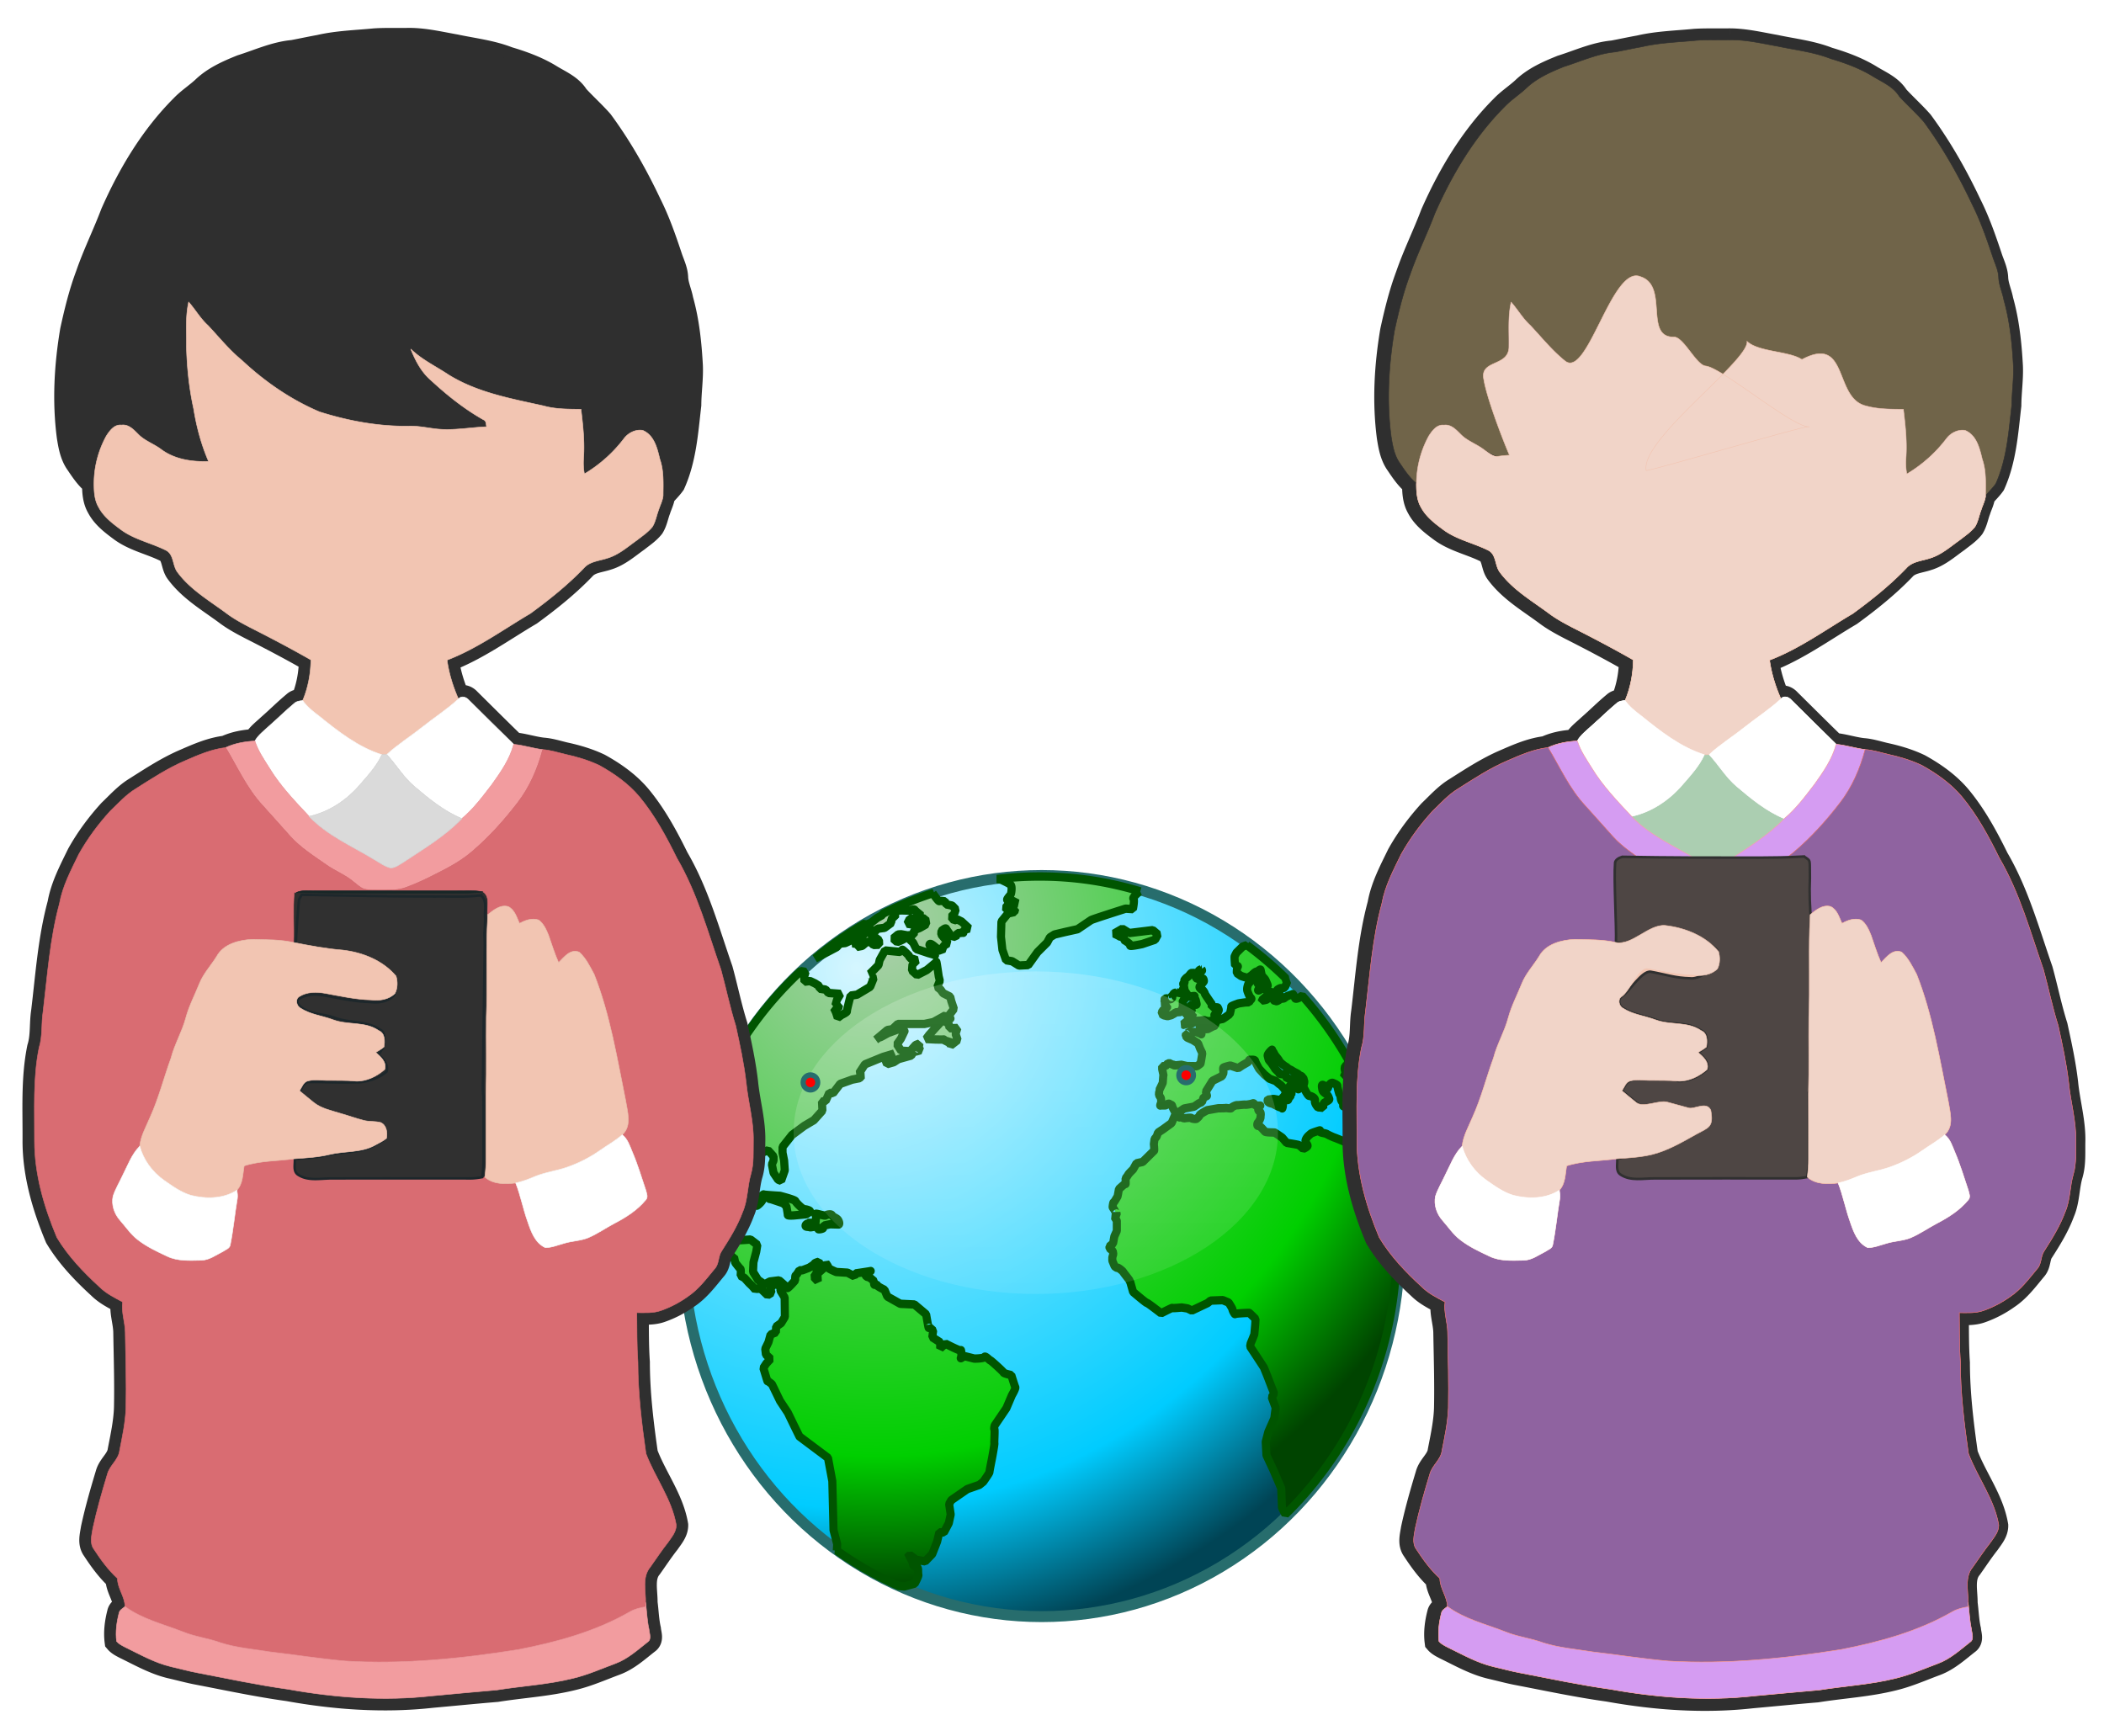 <svg xmlns="http://www.w3.org/2000/svg" width="315mm" height="260mm" viewBox="0 0 315 260"><defs><radialGradient r="145" gradientTransform="matrix(1.84 0 0 1.84 -164.56 -424.39)" cx="153.67" cy="518.46" gradientUnits="userSpaceOnUse" id="a"><stop offset="0" style="stop-color:#d5f6ff"/><stop offset=".792" style="stop-color:#0cf"/><stop offset="1" style="stop-color:#045"/></radialGradient><radialGradient r="145" gradientTransform="translate(10.98 115.73) scale(.92)" cx="153.67" cy="518.46" gradientUnits="userSpaceOnUse" id="b"><stop offset="0" style="stop-color:#adcfad"/><stop offset=".792" style="stop-color:#00cf00"/><stop offset="1" style="stop-color:#040"/></radialGradient><linearGradient x1="185" y1="458.66" x2="185" gradientUnits="userSpaceOnUse" y2="701.42" id="c" gradientTransform="matrix(.561 0 0 .631 92.904 281.19)"><stop offset="0" style="stop-color:#fff"/><stop offset="1" style="stop-color:#fff;stop-opacity:0"/></linearGradient></defs><g transform="matrix(.718 0 0 .743 21.893 -300.894)"><circle transform="translate(87.311 327.33) scale(.515)" style="color:#000;fill:url(#a);fill-rule:evenodd;stroke:#276d6d;stroke-width:4.284;stroke-linecap:round;stroke-linejoin:bevel;stroke-miterlimit:4;stroke-dasharray:none;stroke-opacity:1" cx="193" cy="638.362" r="145"/><path style="color:#000;fill:url(#b);fill-rule:evenodd;stroke:#050;stroke-width:1.69;stroke-linecap:round;stroke-linejoin:bevel;stroke-miterlimit:4;stroke-dasharray:none" d="M186.26 581.61c-2.998 0-5.954.171-8.86.516l.829.109s1.73.761 2.015 1.047c.292.288.208 1.16.11 1.64-.1.482-.382.58-.766 1.157-.386.579.766.281.766.281l1.343.672s-.389.01-.968.11c-.58.095-1.344.28-1.344.28l-.094 1.063 1.922-.39-.187.671-1.344.297-1.36 1.625-.093 3.078.297 2.61.765 2.109 1.25.203 1.438.86 1.937-.094 1.922-2.594 2.016-1.938.578-1.046.969-.579 2.109-.484 2.688-.578 2.796-1.828c.286-.192 7.22-2.313 7.22-2.313l1.53.094s.398-1.917.11-2.11c-.292-.19 1.14-1.343 1.14-1.343s.21-.1.266-.125a74.485 74.485 0 0 0-21-3zm-22.266 3.375a73.997 73.997 0 0 0-10.422 4.156l-.11.25-1.062.578-1.297.97-1.11.421-.077-.297a74.711 74.711 0 0 0-10.438 7.063c1.655-.825 4.5-2.282 4.5-2.282l.672-.718 1.109-.11 2.406-1.094 1.828-1.25.188.094-1.39 1.297-.376.484-1.11.532 1 .14-.14.578 1.11-.203 1.109-.906.86.297.39.422 1.203-.047-.047-.906-1.875-1.36-.437-.422-.188-.484.813.094.672.578.718-.719 1.453-.187 1.438-1.016-.094-.625 1.11-1.063-.735-.765 1.938-.047 1.672.047s.823-.38.968-.14c.145.24 1.391 1.155 1.391 1.155l-.484.422-1.97.25-.484.953 1.454.204 1.093-1.157 1.203-.093.204 1.14s-1.356.78-1.547.828c-.193.052-1 .422-1 .422l-.063.875-1.297.14-1.344-.234-.625.047-1.015.813.828.719s1.199-.482 1.39-.625c.192-.144.826-.43.97-.188.144.24.952.906.952.906l.672 1.313.625.187 1.922.625s1.36.344 1.36.438c0 .096-.141-.828-.141-.828l-1.016-1.203s-.051-.328.282-.235c.34.096 1.156.813 1.156.813.141.048 1.11.625 1.11.625l.39-1.047.86-.531-.329-.625-.484-.532-.531-.625.046-.718s.138-.11.282-.203c.143-.095.59-.424.687-.235.094.193 1.047 1.438 1.047 1.438l.922.203.422-.735s1.203-.143 1.203-.093c0 .048.094-.578.094-.578l1.109-.282-1.578-1.406-.875-.422-.672.188-.625-.719.672-.625.297-.875-.766-.766-1.203-.234-.297-.625s-1.011-.141-1.156-.047c-.146.1-.86-.875-.86-.875l-.53-.703zm39.547 7.156-1.734.969s.868.37 1.156.562c.288.193.86-.187.86-.187v.875s1.538.85 1.343 1.14c-.19.288 2.516-.28 2.516-.28l2.687-.876.578-1.047-1.062-.875-4.907.579-1.437-.86zm25.969 3.297c-.434.138-.89.297-.89.297l-1.282 1.219s-.326.605-.39.765c-.067.162.093 1.86.093 1.86s.773.01.547.234c-.225.223-.187 1.25-.187 1.25l.89.594s1.195.393 1.36.36c.153-.032.73-.42.828-.485.09-.063.792-.763 1.015-.734.224.035.809-.604.875-.375.063.224.186 1.026.313 1.218.128.193.59.538.781.985.19.45.443.908.375 1-.067.1-.516.531-.516.531s-.947.133-1.078.266c-.127.126-.294.188-.39.125-.1-.065.325-.518.422-.641.097-.131-.23-.64-.36-.61-.13.034-.25-.279-.125-.374.13-.097.094-.72.094-.72s-.186-.095-.281-.062c-.097.033-1.22.485-1.22.485s-.608.638-.64.765c-.034.132-.305.803-.14 1.282.16.483.547 1.265.547 1.265s.422.277.265.406c-.158.128-.484.61-.484.61l-.766.031s-1.385.173-1.515.234c-.127.066-1.467.48-1.407.61.068.128-.297 1.5-.297 1.5-.062.032-1.403 1-1.562 1-.16 0-1.156.25-1.156.25s-.454 1.19-.485 1.125c-.032-.065-1.5.703-1.5.703s-1.124-.324-1.156-.453c-.032-.127-.422-.41-.453-.313-.034.098.39 1.089.39 1.281 0 .188.067.58-.062.454-.129-.132-.779-.326-.906-.391-.131-.063-1.219-.031-1.219-.031h-.453s-.546.488-.578.39a4.03 4.03 0 0 0-.063.407l.329.328 1.156.484 1.094.672.406 1.016.484.968s-.315 1.98-.375 2.078c-.07.095-.75.547-.75.547l-2.078-.03s-1.03-.219-1.125-.25c-.096-.035-1.55.19-1.578.062-.032-.13-.484-.094-.484-.094l-.22-.266h-.577l-.485.547-.703.031v.578s.298 1.315.266 1.22c-.032-.1-.14 1.546-.14 1.546s-.68 1.394-.75 1.5c.015.042-.048.938-.048.938l.422.672.063.796s-.317.736-.188.672c.13-.065 1.144.034 1.172-.093.032-.128.657-.41.75-.188.095.224.447-.013.547.375.09.384.45.936.484 1.031.032.1.282.188.282.188l.093.265-.187.157-.797 1.797-1.781 1.25-1.047.671-.297.797-.438.516-.14 1s.13 1.246.062 1.312c-.062.064-2.39 2.282-2.39 2.282l-1.297.28-.703 1.22s-.954.898-1.016 1.062c-.067.158-.547.766-.547.766s.032 1.284 0 1.094c-.033-.193-1.39 1.062-1.39 1.062s-.25 1.465-.313 1.531c-.063.062-.698 1.189-.797 1.157-.096-.033-.203.777-.203.906 0 .127.328.5.328.5s.454.878.485.781c.016.043.03.281.03.281l-.452.453s.484.733.484.829v1.984l-.516 1.094-.265 1.422-.766.609.031.375.672.547.11.61-.203.671v.672l.484 1.125s.482.393.578.297c.096-.097 1.057.605 1.188.828.128.225 1.312 1.637 1.312 1.703 0 .063.188.375.188.375l.578 1.969s2.795 2.298 2.86 2.203c.063-.093 2.983 2.094 2.983 2.094s2.344-1.16 2.313-1.063c-.035.095 1.984-.093 1.984-.093l1.22.187.89.422 3.281-1.5.64-.5 2.532-.094 1.219.485s.796 1.182.796 1.375c0 .192.482 1.066.547.937.062-.125 2.855-.25 2.953-.219.093.032 1.313 1.22 1.313 1.22l-.063 1.124-.187 1.985-.39.953-.376.875-.109.61s2.89 4.233 2.89 4.265c0 .031.735 1.765.735 1.765l.875 2.203.516 1.25-.516.704.828 2.156-.281 2.11-1.25 2.734-.547 2.015.156 2.703 1.5 3.11 1.578 3.562.157 3.906.718 1.344c14.306-13.576 23.22-32.768 23.22-54.047a75.27 75.27 0 0 0-.75-10.562l-1.063-1.937s-1.215-3.012-1.344-3.172c-.126-.16-.612-.97-.453-.938.16.033 1.312-.125 1.312-.125l.547.656a74.006 74.006 0 0 0-1.437-5.562c-.07.152-.15.299-.297.39-.384.243-.96.569-1.297.329-.334-.242-1.696-.19-1.844-.14-.142.047-1.775-.054-1.969.28-.191.338-1.426.099-1.625 0-.191-.095-2.558-1.047-2.75-1.093-.191-.048-1.4-.575-1.593-.72-.192-.145-1.391-.293-1.438-.437-.049-.145.102-.345-.094-.297-.188.045-1.59.485-1.78.625-.196.15-.626.532-.626.532s-.58.583-.531 1.015c.052.433.582.776.39 1.016-.191.24-.859.515-.859.515s-.732-.67-.969-.765c-.24-.097-2.5-.438-2.5-.438l-.921-1.047s-1.434-.967-1.579-1.015c-.145-.048-1.74.004-1.984-.188-.242-.195-1.007-1.205-1.39-1.156-.386.048-.238-.576-.094-.672.143-.096.578-.918.531-1.062-.05-.146.246-.963-.234-1.203-.481-.247-.157-1.063-.157-1.063s.49-.094.297-.094c-.192 0-.915.053-1.11-.187-.188-.24-.25-.345-.437-.25-.196.097-1.388.298-1.53.25-.147-.047-1.308.094-1.5.094-.192 0 .052.049-.188 0-.244-.049-1.204.389-1.25.578-.044.192-1.01-.044-1.157 0-.146.048-1.546.047-1.546.047l-2.297.39s-1.547.776-1.594 1.016c-.049.24-.529.625-.672.719-.143.097-1.01-.013-1.063-.157-.045-.144-1.593.063-1.593.063s-.62-.349-.813-.203c-.191.144-.187-.625-.187-.625l.234-.578.875-.578 2.063-.375 1.015-.672.625-.25.375-1s.72-.15.672-.297c-.047-.144-.234-.813-.234-.813l1.39-2.172 1.985-.953.328-.687s-.189-.854-.047-1c.143-.145 1.437-.438 1.437-.438l1.641.532s.87-.576 1.062-.672c.192-.098 1.11-.625 1.11-.625s.088-.439.281-.391c.193.047 1.011-.135 1.11.25.095.385.812 1.578.812 1.578l1.11 1.156 1.062.828 1.297.47s.763.67.906.718c.144.047.875.875.875.875l.375.672s-.23.524-.422.765c-.191.238-.777.864-.922.813-.145-.044-1.25-.234-1.25-.234l-1.203.14s-.195.291.14.531c.337.24.728.2 1.063.391.343.192 1.203.578 1.203.578s.579.091.579.235c0 .145.189-.383.14-.72-.047-.335-.087-.761.25-.859.34-.095.86-.01.86-.156 0-.143.156-.328.156-.328l.422-.531-.047-.328.437-.344s-.242-.287-.437-.531c-.19-.242-.39-.385-.25-.625.147-.24.63-.584.875-.39.239.19.97.288.922.53-.046.239-.004.58.093.39.093-.193.047-.968.047-.968s-.381-.53-.718-.578c-.334-.05-1.215-.482-1.454-.578-.239-.097-.671-.328-.671-.328s.19-.533-.094-.485c-.292.048-1.156-.092-1.156-.234 0-.147-.862-.828-.907-.969-.048-.147-.828-1.203-.828-1.203s-.423-.434-.468-.578c-.05-.145-.107-.382-.204-.766-.099-.384.97-1.346.922-1.203-.049.142.243.334.438.766.189.435.95 1.165 1.047 1.453.095.288 1.154 1.094 1.39 1.188.245.095.392.386.875.578.483.193.439.287 1.063.578.622.289.72.39.812.531.1.147.478.104.625.344.144.239.344.291.344.531 0 .24.195.237.094.719-.094.48-.237.623-.188.719.049.098.913 1.875 1.25 1.875.336 0 1.332.393 1.188.968-.144.577.625 1.344.625 1.344s.65.035 1.094.11c.018-.336-.053-.875.312-1.079.428-.24 1.05-.48.953-.718-.098-.24-.195-.667-.578-.953-.38-.288-.764-.447-.86-.922-.094-.483-.244-1.116.188-.922.432.19.82 1.114 1.016.484.189-.624.664-1.051 1-.906.34.144.97.386.922.578-.05.192.437 1.734.437 1.734s.186.14.281.86c.096.72.72.915.625 1.156-.097.238-.382.386.391.484.766.097 1.484.23 1.484.422 0 .193.638.296.735.438.094.145.668.428.765.14.096-.285.294-.862.438-.765.144.1 1.34.098 1.437.484.075.285.548.361.782.422a74.045 74.045 0 0 0-2.875-6.453l-1.703-.422-1.063-.531-.578-.625h.531l-.187-.766.093-.531.47-.281.234-.922a74.7 74.7 0 0 0-9.625-13c-.208.114-.601.393-.75.453-.16.064-.637.255-.735.031-.094-.225-.297-.578-.297-.578s-.152-.315-.218-.219c-.057.093-.422.125-.422.125l-.828.313s-.453.326-.547.39c-.1.064-.574.06-.766.157-.192.097-.779.584-.937.359-.163-.223-.256.15-.454-.203-.187-.352-.117-.738-.343-.672-.222.064-.737.2-.797.328-.067.128-.142.122-.266.25-.129.127-1.062.234-1.062.234v-.078l1.062-.89.235-.875s.985.169 1.015.297c.032.126.264-.29.516-.063.259.224.576.197.61.39.027.194.218.41.25.282.03-.129.03-.547.03-.547s-.275-.15-.437-.25c-.162-.095-.13-.392.031-.484.158-.096.605-.364.734-.266.13.094.704-.125.704-.125s.093-.19.156-.281c.067-.1.39-.969.39-.969s-.234-.1-.296-.39a.576.576 0 0 1 .015-.22 74.953 74.953 0 0 0-8.125-6.702zm-71.859.938c-.097.1-.438.437-.438.437l-3.171-.297-1.11 1.922-.234 1.016s-1.74 1.74-1.953 1.875c.127-.037.937.765.937.765l-.719 1.735-2.75 1.594-1.343.187s-.814 2.981-.766 3.172c.047.194-1.11.719-1.11.719l-.812.578-.344-1.047s-.369-.811-.515-1.016c.215.089 1 .188 1 .188l.14-.672-.765.047.328-1.11.734-1.203-2.515-.187-.563-.672-1.265-.188-.094-.53-.86-.532-1.062-.484-1.156.14-.047-1 .281-.969-1-.171c-14.869 13.363-24.327 32.634-24.703 54.109l1.172.28 1.89-.577 1.204.578 1.828 2.11 1.875.484 1.922.672h.906l.25 1.109s.87 1.106 1.062 1.25c.191.144.047 1.39.047 1.39l.813.438.953 1.016.625.578.688.765.421-.297.875.25 1.25 1.157.813-.485-.234-.922.765-.765h.672l.719.578-.047.672.875 1.39.047 3.907-.781 1.25-1.047.718-.047 1.157-1.11.437-.437 1.531-.672 1.344.14 1.156.97.875-.876.907-.625.921.578 1.828s.282.91.282.813c0-.096.922.625.922.625l1.687 3.36 1.625 2.374s2.39 4.775 2.438 4.813c.717.527 5.937 4.297 5.937 4.297l.906 4.687.25 9.875.766 2.828-.078 1.297a74.363 74.363 0 0 0 12.953 7.156c.392.001 1.11.079 1.11.079l2.187-.579s.829-1.478.765-1.734c-.064-.256-.062-1.094-.062-1.094s-.004-.572-.516-.64c-.516-.062-.512-.247-.64-.766-.13-.511-.516-1.094-.516-1.094l-.64.125.577-.562 1.282.953 1.922.328 1.484-1.484 1.016-2.5.453-1.86h.968l1.016-1.86.39-1.734-.327-2.125.453-.765 3.343-2.235 2.5-.843.829-.641s1.28-1.73 1.28-1.922c0-.192.516-2.687.516-2.687s.582-2.95.516-3.141c-.062-.196.13-2.764 0-2.828-.129-.063.063-.766.063-.766l2.437-3.469 1.156-2.625s.833-1.353.703-1.609c-.13-.257-.828-2.437-.828-2.437s-1.542-.324-1.61-.516c-.063-.192-2.689-2.502-2.75-2.438-.068.063-1.09-1.027-1.218-.703-.126.32-2.125.328-2.125.328l-2.11-.515s-.893.635-.702.375c.192-.256.063-1.79 0-1.531-.064.253-3.22-1.344-3.22-1.344l-1.093.953v-1.219l-1.656-1.016.187-1.359-.765-.64s-.123.19-.188.062c-.063-.127-.516-2.688-.516-2.688l-2.437-1.984-2.953-.14-2.703-1.47-.578-1.343s-1.532-.713-1.532-.906c0-.192-.446-.059-.578-.125-.124-.062-.062-.704-.062-.704l-.703-.578-.266-.172-.625-.187-.375-.547s1.394-.612 1.25-.562c-.14.045-3.125.468-3.125.468l-.297.578-1.39-.718-2.36-.14s-1.689-.669-1.64-.86c.05-.193-.532-.922-.532-.922s-.372.92-.468 1.015a79.78 79.78 0 0 1-1.297 1.094l.093 1.547-.828-.86.578-.827v-1.157c0-.147.735-.468.735-.468l-.297-.625s-.86.23-.86.375c0 .143-1.156.828-1.156.828l-1.406.515h-.61s-.632 1.012-.78 1.063c-.143.049-.094.969-.094.969s-1.544 1.723-1.64 1.53c-.097-.19-1.72-1.53-1.72-1.53l-1.937.234-1.094.578-1.36-.906-1.046-1.64.094-1.923.578-2.125.234-1.39-1.437-1.063s-2.938.238-2.938.094c0-.142-1.597.054-1.547-.094.046-.142.578-1.056.578-1.203 0-.145.39-1.25.39-1.25l.626-1.25.812-2.39.485-.828-2.406-.141-1.438.578-.812 2.406-4.094 1.094-1.016-.766s-.098.444-.047.204c.045-.24-1.25-1.938-1.25-1.938l-.625-2.344s1.646-4.864 1.594-4.765c-.048.094.047-1.782.047-1.782l5.14-3.375 1.97.297.484.47 1.203-.188 1.203-1.204 1.547.188 1.484-.281.922 1.015 1.344-.53.719.765.437.484v.813l-.344.78.344 1.72.953 1.359.625.234.766-2.109-.14-1.984-.329-1.579v-1.156l1.969-2.406 2.547-1.828 2.015-1.156 1.782-1.922-.094-1.828.781-.14.75-1.641.781.093 1.485-1.875 2.5-.86 1.547-.296.484-.516-.578-.484 1.203-1.781 3.797-1.5 2.312-.672-1.875 1.203.375.922 1.407-.39 1-.626 2.656-.718s.418-.705.516-.829c-.093.24 1.359-.234 1.359-.234l-.297-.578.11-.766-.782.282-1.156 1.25-1.875-.094-.86-1.297.813-1.11s.813-1.63.766-1.53c-.05.093-1.297-.391-1.297-.391l-1.875.672c-.192 0-1.969 1.065-1.922.921.05-.144-.906.532-.906.532l2.437-1.97 1.016-.155 1.156-1.063h5.531l1.875-.375 2.5-1.344.203.235-1.062 1.015-1.297 1.344-1.25 1.344-.625.812 1.969.094s1.54.039 1.687 0c.193-.048.235.672.235.672l.812-.563.438 1.094 1.453-1.093-.438-1.25.39-1.172-1.687.062v-.625s-.622-.72-.672-.625c-.05.097.956-.814.907-.719-.048.097-.438-.484-.438-.484l1.156-1.453-.562-1.625-.203-.828-1.485-.719-.53-.719-.688-.531.53-1.25-.234-.906s-.436-2.986-.484-2.89c-.05.097-2.015 1.64-2.015 1.64l-2.016 1-1.063-.906.094-1.204.922-.875-1.5-.468-.094-.391s-1.342-1.345-1.437-1.25zm62.375 3.906-.453.187-.422.625s-.39.096-.547 0c-.158-.096-.481.001-.61-.03-.127-.037-.421.374-.421.374s-.433.484-.563.516c-.128.032-.579.546-.546.578.034.032.062.453.062.453s-.09.155-.25.187.125.579.125.579l.39.187s-.232.233-.359.203c-.13-.035-.427.312-.203.406.225.094.328.234.297.329-.028.1.484.156.484.156l.407-.094-.282.453s.062.278.157.407c.099.128.422 0 .422 0s.762-.126.859-.094c.093.03-.031.328-.031.328l.297.437s.155.653.187.844c.035.196-.25.125-.25.125s-.616.09-.75.063c-.128-.032-.37.229-.594.484-.226.262.032.156.032.156h.468s.033.32.063.453c.029.128-.375.251-.5.22-.128-.031-.719.265-.719.265l.031.469.719.078.703.093.125.22s-.452.096-.578 0c-.128-.097-.516.515-.516.515l-.343.375-.75.578.421.203.25-.328.657.031.687-.094s.435-.515.531-.515c.094 0 1.079-.031 1.079-.031s.81-.159.906-.094c.096.064.728.188.828.219.094.031 1.344-.344 1.344-.344s.264-.419.328-.547c.067-.128-.357-.247-.453-.344-.096-.096.321-.232.515-.328.191-.096.262-.45.36-.61.092-.158-.14-.484-.172-.577-.03-.1-.482-.064-.61-.094-.128-.033-.671.031-.671.031l.03-.64s-1.5-2.06-1.468-2.157c.032-.093-.355-.704-.516-.734-.16-.032-.354-.166-.546-.422-.191-.254.265-.578.265-.578s.529-.576.594-.703c.064-.129-.062-.515-.156-.547-.098-.032-1.22.031-1.22.031s-.31-.248-.28-.344c.033-.1.355-.125.453-.125.09 0 .669-1.124.797-1.156.127-.034-.094-.328-.094-.328zm-5.203 4.687-.516.157-.281.421-.39.407c.098-.093.357-.082.296.078-.067.16-.328.312-.328.312h-.375l-.328-.187-.484.062-.157.282.188.453-.313.328.375.312.391.094-.062.453-.422.188-.547.359-.156.61.484.28.766.172.796-.203.688-.375.187-.187 1.125-.078.125-.469.25-.484v-1.391l.61-.344-.188-.89-.968-.235-.766-.125zm-86.094 40.72c0-.101-1.64 1.296-1.64 1.296v.14s.148.668.202.813c.045.144 1.108-.773 1.204-1.156.095-.383.855-.481 1.046-.578.196-.093.292.39.485.39.195 0 1.062.298 1.062.298l1.735.562.672.625s.28 1.539.28 1.734c0 .194 1.313.094 1.313.094l2.547-.234s.817-.48.766-.625c-.044-.143-.772-.375-1.156-.375-.385 0-1.782-1.352-1.875-1.64-.1-.29-3.22-1.063-3.22-1.063s-3.421-.187-3.421-.282zm10.969 3.89c-.382 0 0 .437 0 .437l-.14 1.391h-1.595l-.046.14s-.438.15-.438.438c.001.288.585.186.828.281.238.096.618-.047.813-.047.195 0 .828-.14.828-.14s.187.433.187.578c0 .142 1-.043 1-.188 0-.145.25-.53.25-.53l1.203-.25s1.638.046 1.782.046c.145 0 .244-.283-.047-.812-.286-.531-1.12-.63-1.313-1.016-.192-.382-1.102-.138-1.344 0-.24.146-1.581-.328-1.968-.328z"/><ellipse style="opacity:.494;fill:url(#c);fill-rule:evenodd;stroke-width:.595;filter:url(#filter9189)" cx="185.487" cy="633.24" rx="50.5" ry="32.5"/><ellipse style="opacity:1;fill:red;fill-opacity:1;stroke:#276d6d;stroke-width:1.076;stroke-linecap:round;stroke-linejoin:bevel;stroke-miterlimit:4;stroke-dasharray:none;stroke-dashoffset:1.212;stroke-opacity:1;paint-order:stroke fill markers" cx="138.5" cy="623.109" rx="1.527" ry="1.505"/><ellipse ry="1.505" rx="1.527" cy="621.65" cx="216.84" style="opacity:1;fill:red;fill-opacity:1;stroke:#276d6d;stroke-width:1.076;stroke-linecap:round;stroke-linejoin:bevel;stroke-miterlimit:4;stroke-dasharray:none;stroke-dashoffset:1.212;stroke-opacity:1;paint-order:stroke fill markers"/></g><path d="M640.756 36.827c-.585-.002-1.17.005-1.756.023-5.99.07-11.99-.15-17.98.24-10.41 1.02-20.94 1.27-31.17 3.65-5 .89-9.96 1.98-14.94 2.91-10.14.92-19.431 5.28-29.031 8.28-7.69 3.09-15.509 6.54-21.549 12.37-3.83 3.54-8.27 6.37-11.89 10.14-17.16 17.16-29.78 38.33-39.53 60.43-4.43 11.73-10.03 22.99-14.11 34.86-3.81 10.15-6.38 20.72-8.7 31.3-3.32 19.77-4.49 40.07-1.87 59.99.78 4.94 1.68 10.05 4.43 14.33 2.93 4.28 5.73 8.769 9.85 12.039 0 4.57.23 9.411 2.59 13.461 2.92 5.56 8.09 9.37 13.03 13.02 7.48 5.36 16.7 7.219 24.84 11.269 4.77 2.25 3.82 8.52 6.59 12.31 7.25 9.91 18.03 16.14 27.72 23.32 4.26 3.22 8.98 5.74 13.71 8.2 11.49 5.82 22.89 11.811 34.06 18.201-.14 7.85-1.57 15.75-4.66 22.99-1.67.16-3.43.32-4.7 1.54-4.91 4.06-9.41 8.6-14.21 12.78-2.83 2.68-6.13 5.04-8.08 8.5-5.67.33-11.36 1.29-16.53 3.73-7.98.95-15.44 4.18-22.74 7.37-9.96 4.22-19.02 10.2-28.12 15.96-5.48 3.34-9.77 8.19-14.38 12.58-6.77 7.42-12.8 15.57-17.71 24.34-4.39 9.02-9.2 18.04-10.97 28.03-5.41 19.91-6.75 40.57-9.23 60.97-1.06 6.78-.18 13.8-2.27 20.41-3.52 17.29-2.44 35.07-2.56 52.61-.01 18.87 5.41 37.26 12.63 54.53 6.36 10.58 14.97 19.59 24.03 27.9 3.75 3.73 8.51 6.1 13.12 8.55-.82 5.75 1.38 11.32 1.48 17.04.24 14.3.7 28.59.39 42.9-.29 8.13-2.04 16.11-3.58 24.07-.63 5.16-5.5 8.24-6.86 13.12-3.07 10.19-6.04 20.43-8.27 30.84-.59 3.83-1.91 8.26.61 11.7 3.87 5.93 8.06 11.71 13.3 16.52.03 5.67 4.16 10.199 4.29 15.909-1.27 1.08-3.07 1.881-3.39 3.701-1.34 5.17-2.07 10.64-1.39 15.97 1.26 1.48 3.06 2.34 4.75 3.24 8.52 4.13 16.86 8.939 26.17 11.089 5.03 1.15 10.01 2.54 15.1 3.49 16.96 3.26 33.85 6.87 50.97 9.24 26.74 4.82 54.15 6.77 81.21 3.74 12.21-1.1 24.42-2.31 36.64-3.33 14.44-2.31 29.14-3.08 43.35-6.67 8.17-1.98 15.87-5.42 23.72-8.33 6.89-2.56 12.37-7.588 18.06-12.048 2.51-1.62 1.01-4.832.85-7.192-1.13-4.97-1.25-10.07-1.92-15.09.1-6.68-2.11-14.47 2.6-20.09 3.33-4.67 6.46-9.47 10.03-13.97 2.03-2.96 4.73-6.01 4.67-9.79-2.49-14.66-11.94-26.698-17.11-40.368-2.45-17.12-4.53-34.35-4.55-51.67-.65-9.31-.51-18.641-.62-27.961 4.56 0 9.26.349 13.65-1.211 5.36-1.88 10.46-4.56 15.09-7.87 6.17-4.11 10.6-10.148 15.29-15.778 2.57-2.77 1.81-6.98 3.93-10.01 4.52-7.06 8.97-14.24 11.88-22.15 2.93-6.78 2.55-14.362 4.64-21.372 1.75-6.04 1.23-12.409 1.37-18.619.25-11.17-2.99-21.98-4.07-33.02-1.25-10.82-3.57-21.49-5.9-32.12-3.29-10.42-5.45-21.14-8.34-31.66-7.43-21.31-13.43-43.39-24.89-63.02-6.01-12.19-12.52-24.27-21.24-34.76-6.19-7.36-14.16-12.97-22.51-17.61-6.18-2.96-12.81-4.91-19.49-6.36-4.18-.98-8.28-2.33-12.58-2.63-5.53-.65-10.84-2.47-16.38-2.96-8.53-8.29-16.96-16.7-25.41-25.07-1.47-1.68-4.19-2.54-5.82-.58-3.08-7.02-5.38-14.35-6.42-21.95 16.89-6.44 31.54-17.18 47.01-26.3 10.7-7.81 21.1-16.13 30.29-25.71 3.42-3.86 8.83-4.05 13.4-5.61 6.39-1.94 11.441-6.5 16.791-10.28 2.95-2.33 6.17-4.45 8.53-7.42 1.79-2.91 2.299-6.38 3.519-9.54.83-2.67 2.23-5.21 2.52-8.03 1.88-2.27 4.06-4.32 5.77-6.73 6.3-13.99 7.31-29.52 9.05-44.57.04-7.39 1.19-14.74.89-22.13-.69-12.52-1.98-25.1-5.39-37.21-.8-4.31-2.79-8.36-2.93-12.78-.2-4.21-2.22-8-3.47-11.95-3.33-9.98-6.81-19.961-11.54-29.371-7.7-16.32-16.64-32.108-27.35-46.648-4.38-4.95-9.3-9.38-13.76-14.23-3.49-5.72-9.98-8.202-15.4-11.622-7.27-4.36-15.24-7.28-23.34-9.68-9.56-3.76-19.82-4.88-29.8-7-8.616-1.518-17.232-3.608-26.004-3.632zm.703 174.683.004.004a93.126 93.126 0 0 0-.004-.004zm-124.328 25.03a161.894 161.894 0 0 1 0 0zm166.36 15.64c.21.29.34.632.431.998-.091-.366-.221-.709-.432-.998zm-211.503 5.047h.002a17.487 17.487 0 0 0-.002 0zm-2.478 3.334zm225.3 265.705zM575.22 529.2c-.001 3.524.078 7.05.098 10.578-.02-3.527-.1-7.054-.097-10.578zm128.929 6.203c-.425.21-.841.43-1.249.658v-.002c.408-.228.824-.447 1.249-.656zm28.167 16.728zm-105.486 98.49zm-50.87 18.39h.001a11.307 11.307 0 0 1-.002 0zm126.661 19.122c.565 1.818 1.08 3.652 1.59 5.488.764 2.756 1.512 5.518 2.383 8.24-.87-2.722-1.619-5.484-2.383-8.24-.51-1.836-1.025-3.67-1.59-5.488zm8.985 25.848z" style="fill:#2f2f2f;stroke:#2f2f2f;stroke-width:13.527;stroke-miterlimit:4;stroke-dasharray:none" transform="matrix(.265 0 0 .265 -108.49 -3.791)"/><path style="fill:#2f2f2f;stroke:#2f2f2f;stroke-width:.3" d="M589.85 40.74c10.23-2.38 20.76-2.63 31.17-3.65 5.99-.39 11.99-.17 17.98-.24 9.38-.28 18.57 1.99 27.76 3.61 9.98 2.12 20.24 3.24 29.8 7 8.1 2.4 16.07 5.32 23.34 9.68 5.42 3.42 11.91 5.9 15.4 11.62 4.46 4.85 9.38 9.28 13.76 14.23 10.71 14.54 19.65 30.33 27.35 46.65 4.73 9.41 8.21 19.39 11.54 29.37 1.25 3.95 3.27 7.74 3.47 11.95.14 4.42 2.13 8.47 2.93 12.78 3.41 12.11 4.7 24.69 5.39 37.21.3 7.39-.85 14.74-.89 22.13-1.74 15.05-2.75 30.58-9.05 44.57-1.71 2.41-3.89 4.46-5.77 6.73.03-6.89.48-13.97-1.84-20.59-1.49-6.18-3.17-13.58-9.69-16.32-4.01-.66-8.04 1.37-10.48 4.5a78.609 78.609 0 0 1-22.43 20.09c-.72-3.33-.66-6.74-.42-10.11.51-8.83-.48-17.63-1.53-26.38-7.07-.12-14.25.01-21.12-1.93-18.35-4.08-37.38-7.46-53.62-17.51-7.2-4.81-15.17-8.54-21.44-14.62 2.62 6.52 5.97 13.03 11.41 17.66 9.1 8.41 18.88 16.24 29.71 22.33 1.64.62 1.36 2.54 1.74 3.94-9.35.37-18.68 2.23-28.06 1.26-5.41-.59-10.76-1.84-16.23-1.62-17.02.21-33.94-2.95-50.12-8.06-16.25-6.89-31-17.09-43.86-29.13-7.13-5.82-12.9-13.05-19.18-19.72-4.26-3.85-7.09-8.92-10.88-13.19-1.89 8.21-1.11 16.67-1.25 25.01.29 11.85 1.51 23.7 4.06 35.28 1.63 10.2 4.33 20.23 8.42 29.73-9.23.36-18.97-1.06-26.59-6.64-4.21-3.24-9.49-4.89-13.21-8.77-2.55-2.54-5.41-5.66-9.41-5.1-3.98-.47-6.59 3.14-8.5 6.07-4.51 8.18-6.97 17.48-7 26.83-4.12-3.27-6.92-7.76-9.85-12.04-2.75-4.28-3.65-9.39-4.43-14.33-2.62-19.92-1.45-40.22 1.87-59.99 2.32-10.58 4.89-21.15 8.7-31.3 4.08-11.87 9.68-23.13 14.11-34.86 9.75-22.1 22.37-43.27 39.53-60.43 3.62-3.77 8.06-6.6 11.89-10.14 6.04-5.83 13.86-9.28 21.55-12.37 9.6-3 18.89-7.36 29.03-8.28 4.98-.93 9.94-2.02 14.94-2.91z" transform="matrix(.265 0 0 .265 -108.49 -3.791)"/><path style="fill:#f2c5b2;stroke:#f2c5b2;stroke-width:.3" d="M515.99 184.98c3.79 4.27 6.62 9.34 10.88 13.19 6.28 6.67 12.05 13.9 19.18 19.72 12.86 12.04 27.61 22.24 43.86 29.13 16.18 5.11 33.1 8.27 50.12 8.06 5.47-.22 10.82 1.03 16.23 1.62 9.38.97 18.71-.89 28.06-1.26-.38-1.4-.1-3.32-1.74-3.94-10.83-6.09-20.61-13.92-29.71-22.33-5.44-4.63-8.79-11.14-11.41-17.66 6.27 6.08 14.24 9.81 21.44 14.62 16.24 10.05 35.27 13.43 53.62 17.51 6.87 1.94 14.05 1.81 21.12 1.93 1.05 8.75 2.04 17.55 1.53 26.38-.24 3.37-.3 6.78.42 10.11a78.609 78.609 0 0 0 22.43-20.09c2.44-3.13 6.47-5.16 10.48-4.5 6.52 2.74 8.2 10.14 9.69 16.32 2.32 6.62 1.87 13.7 1.84 20.59-.29 2.82-1.69 5.36-2.52 8.03-1.22 3.16-1.73 6.63-3.52 9.54-2.36 2.97-5.58 5.09-8.53 7.42-5.35 3.78-10.4 8.34-16.79 10.28-4.57 1.56-9.98 1.75-13.4 5.61-9.19 9.58-19.59 17.9-30.29 25.71-15.47 9.12-30.12 19.86-47.01 26.3 1.04 7.6 3.34 14.93 6.42 21.95-6.52 6-14.01 10.78-20.92 16.29-6.45 5.15-13.53 9.51-19.58 15.15-.93.03-1.84.06-2.75.06-13.53-4.28-24.87-13.28-35.77-22.07-3.31-2.48-6.58-5.09-8.98-8.49 3.09-7.24 4.52-15.14 4.66-22.99-11.17-6.39-22.57-12.38-34.06-18.2-4.73-2.46-9.45-4.98-13.71-8.2-9.69-7.18-20.47-13.41-27.72-23.32-2.77-3.79-1.82-10.06-6.59-12.31-8.14-4.05-17.36-5.91-24.84-11.27-4.94-3.65-10.11-7.46-13.03-13.02-2.36-4.05-2.59-8.89-2.59-13.46.03-9.35 2.49-18.65 7-26.83 1.91-2.93 4.52-6.54 8.5-6.07 4-.56 6.86 2.56 9.41 5.1 3.72 3.88 9 5.53 13.21 8.77 7.62 5.58 17.36 7 26.59 6.64-4.09-9.5-6.79-19.53-8.42-29.73-2.55-11.58-3.77-23.43-4.06-35.28.14-8.34-.64-16.8 1.25-25.01z" transform="matrix(.265 0 0 .265 -108.49 -3.791)"/><path style="fill:#fff;stroke:#fff;stroke-width:.3" d="M668.39 409.22c1.63-1.96 4.35-1.1 5.82.58 8.45 8.37 16.88 16.78 25.41 25.07-2.22 8.37-7.22 15.56-12.18 22.52-5.26 6.85-10.43 13.87-17.11 19.44-10.11-4.18-18.65-11.2-26.9-18.22-6.11-5.14-10.11-12.18-15.54-17.95 6.05-5.64 13.13-10 19.58-15.15 6.91-5.51 14.4-10.29 20.92-16.29zM575.69 411.7c1.27-1.22 3.03-1.38 4.7-1.54 2.4 3.4 5.67 6.01 8.98 8.49 10.9 8.79 22.24 17.79 35.77 22.07-2.92 6.48-7.83 11.7-12.42 17.02-7.42 8.63-17.48 15.44-28.7 17.82-8.03-8.58-16.27-17.13-22.39-27.22-3.08-4.93-6.47-9.77-8.23-15.36 1.95-3.46 5.25-5.82 8.08-8.5 4.8-4.18 9.3-8.72 14.21-12.78z" transform="matrix(.265 0 0 .265 -108.49 -3.791)"/><path style="fill:#f29c9f;stroke:#f29c9f;stroke-width:.3" d="M536.87 436.71c5.17-2.44 10.86-3.4 16.53-3.73 1.76 5.59 5.15 10.43 8.23 15.36 6.12 10.09 14.36 18.64 22.39 27.22 10.31 10.92 24.35 16.8 36.95 24.52 2.95 1.67 5.75 3.82 9.09 4.66 2.75-.08 5.03-1.94 7.31-3.28 11.41-7.6 23.41-14.65 32.96-24.63 6.68-5.57 11.85-12.59 17.11-19.44 4.96-6.96 9.96-14.15 12.18-22.52 5.54.49 10.85 2.31 16.38 2.96-2.85 10.75-7.34 21.19-14.16 30.04-7.76 10.1-16.35 19.63-26.08 27.88-7.28 6.19-15.97 10.32-24.45 14.58-4.1 2-8.28 3.84-12.57 5.41-4.7 1.79-9.81 1.42-14.74 1.49-2.93-.05-5.9.11-8.77-.53-2.51-.87-4.39-2.86-6.47-4.42-4.5-3.74-10.06-5.83-14.81-9.19-7.2-5.05-14.78-9.77-20.69-16.37-5.21-5.78-10.33-11.63-15.57-17.37-8.84-9.56-14.17-21.59-20.82-32.64z" transform="matrix(.265 0 0 .265 -108.49 -3.791)"/><path style="fill:#d96c72;stroke:#d96c72;stroke-width:.3" d="M514.13 444.08c7.3-3.19 14.76-6.42 22.74-7.37 6.65 11.05 11.98 23.08 20.82 32.64 5.24 5.74 10.36 11.59 15.57 17.37 5.91 6.6 13.49 11.32 20.69 16.37 4.75 3.36 10.31 5.45 14.81 9.19 2.08 1.56 3.96 3.55 6.47 4.42 2.87.64 5.84.48 8.77.53 4.93-.07 10.04.3 14.74-1.49 4.29-1.57 8.47-3.41 12.57-5.41 8.48-4.26 17.17-8.39 24.45-14.58 9.73-8.25 18.32-17.78 26.08-27.88 6.82-8.85 11.31-19.29 14.16-30.04 4.3.3 8.4 1.65 12.58 2.63 6.68 1.45 13.31 3.4 19.49 6.36 8.35 4.64 16.32 10.25 22.51 17.61 8.72 10.49 15.23 22.57 21.24 34.76 11.46 19.63 17.46 41.71 24.89 63.02 2.89 10.52 5.05 21.24 8.34 31.66 2.33 10.63 4.65 21.3 5.9 32.12 1.08 11.04 4.32 21.85 4.07 33.02-.14 6.21.38 12.58-1.37 18.62-2.09 7.01-1.71 14.59-4.64 21.37-2.91 7.91-7.36 15.09-11.88 22.15-2.12 3.03-1.36 7.24-3.93 10.01-4.69 5.63-9.12 11.67-15.29 15.78-4.63 3.31-9.73 5.99-15.09 7.87-4.39 1.56-9.09 1.21-13.65 1.21.11 9.32-.03 18.65.62 27.96.02 17.32 2.1 34.55 4.55 51.67 5.17 13.67 14.62 25.71 17.11 40.37.06 3.78-2.64 6.83-4.67 9.79-3.57 4.5-6.7 9.3-10.03 13.97-4.71 5.62-2.5 13.41-2.6 20.09.04.58.1 1.75.14 2.33-3.19.47-6.36 1.23-9.15 2.87-19.29 11.09-41.02 17.04-62.72 21.27-32.18 5.16-64.84 8.43-97.46 6.53-14.27-1.21-28.43-3.53-42.66-5.16-9.35-1.51-18.9-2.27-27.98-5.1-7.06-2.63-14.65-3.43-21.64-6.3-11.04-4.34-22.95-7.12-32.65-14.25-.13-5.71-4.26-10.24-4.29-15.91-5.24-4.81-9.43-10.59-13.3-16.52-2.52-3.44-1.2-7.87-.61-11.7 2.23-10.41 5.2-20.65 8.27-30.84 1.36-4.88 6.23-7.96 6.86-13.12 1.54-7.96 3.29-15.94 3.58-24.07.31-14.31-.15-28.6-.39-42.9-.1-5.72-2.3-11.29-1.48-17.04-4.61-2.45-9.37-4.82-13.12-8.55-9.06-8.31-17.67-17.32-24.03-27.9-7.22-17.27-12.64-35.66-12.63-54.53.12-17.54-.96-35.32 2.56-52.61 2.09-6.61 1.21-13.63 2.27-20.41 2.48-20.4 3.82-41.06 9.23-60.97 1.77-9.99 6.58-19.01 10.97-28.03 4.91-8.77 10.94-16.92 17.71-24.34 4.61-4.39 8.9-9.24 14.38-12.58 9.1-5.76 18.16-11.74 28.12-15.96m62.52 74.6-1.04-.04c-.81 9.37-.05 18.79-.37 28.19-7.63-1.74-15.51-1.53-23.28-1.76-7.52.35-16.33 2.55-20.2 9.69-3.2 5.15-7.48 9.65-9.74 15.34-2.58 6.43-5.85 12.59-7.65 19.31-2.07 7.82-6.32 14.83-8.34 22.68-4.03 11.03-6.87 22.48-11.71 33.2-2.25 5.44-5.4 10.69-5.99 16.65-4.61 4.66-6.79 10.98-9.74 16.7-1.77 3.85-4.02 7.51-5.33 11.56-1.04 4.81.71 9.96 3.93 13.6 3.28 3.71 6.06 7.93 10.03 10.99 5.03 3.94 10.88 6.66 16.63 9.36 5.97 2.87 12.75 2.35 19.18 2.26 4.61-.06 8.39-3.01 12.36-4.98 1.5-1.08 3.85-1.69 4.11-3.81 1.74-8.61 2.5-17.39 3.99-26.05.25-1.6 0-3.21-.24-4.78 3.45-3.66 3.29-9.09 4.09-13.74 9.24-2.98 19.09-2.68 28.62-4.04.27 3.01-1.13 7.16 2.01 9.08 5.62 3.67 12.71 2.01 19.01 2.05 26.68-.09 53.37-.04 80.05-.02 2.1-.03 4.19-.35 6.27-.72 4.77 4.21 11.5 4.07 17.44 3.34 2.81 7.09 4.19 14.65 6.77 21.83 1.92 5.66 4.11 11.96 9.94 14.7 3.58.04 6.99-1.44 10.42-2.36 4.52-1.46 9.41-1.42 13.83-3.23 5.22-2.22 9.86-5.52 14.86-8.15 6.57-3.41 13-7.52 17.73-13.3 1.43-1.57.35-3.78-.06-5.52-2.41-7.18-4.57-14.44-7.55-21.4-1.49-3.5-2.6-7.39-5.74-9.82 5.61-5.02 2.91-13.04 1.93-19.4-4.89-23.97-8.77-48.38-17.78-71.24-2.4-4.43-4.64-9.2-8.47-12.58-5.04-2.01-8.51 2.84-11.64 5.9-2.27-5.02-3.84-10.31-5.68-15.48-1.27-3.15-2.75-6.51-5.57-8.56-3.72-1.28-7.57.11-10.83 1.93-1.59-3.45-2.71-7.78-6.44-9.54-4.48-1.21-8.29 2.05-11.55 4.62-.51-4.17 1.57-10.09-2.55-12.88-5.06-1.08-10.24-.56-15.36-.64-26.34-.03-52.67 0-79-.01-3.79.13-7.81-.66-11.35 1.07Z" transform="matrix(.265 0 0 .265 -108.49 -3.791)"/><path style="fill:#dadada;stroke:#dadada;stroke-width:.3" d="M625.14 440.72c.91 0 1.82-.03 2.75-.06 5.43 5.77 9.43 12.81 15.54 17.95 8.25 7.02 16.79 14.04 26.9 18.22-9.55 9.98-21.55 17.03-32.96 24.63-2.28 1.34-4.56 3.2-7.31 3.28-3.34-.84-6.14-2.99-9.09-4.66-12.6-7.72-26.64-13.6-36.95-24.52 11.22-2.38 21.28-9.19 28.7-17.82 4.59-5.32 9.5-10.54 12.42-17.02z" transform="matrix(.265 0 0 .265 -108.49 -3.791)"/><path style="fill:#182727;stroke:#182727;stroke-width:.3" d="M576.65 518.68c3.54-1.73 7.56-.94 11.35-1.07 26.33.01 52.66-.02 79 .01 5.12.08 10.3-.44 15.36.64-8.41 1.15-16.9.54-25.36.65-26.78.02-53.58.26-80.35-.23z" transform="matrix(.265 0 0 .265 -108.49 -3.791)"/><path style="fill:#303030;stroke:#1d272b;stroke-width:1.395;stroke-miterlimit:4;stroke-dasharray:none;stroke-opacity:1" d="M680.928 520.22c4.066 2.758 2.013 8.607 2.516 12.727a169.23 169.23 0 0 1-.296 8.052c-.355-.583.43 9.39.074 8.817-.394 28.01-.634 44.892-.93 72.903-.03 3.429-.288 7.57.225 10.949.069 12.084.01 23.415.03 35.498.039 3.429-.228 6.857-.691 10.266-2.053.366-4.115.682-6.188.711-26.328-.02-52.666-.069-78.994.02-6.217-.04-13.213 1.6-18.76-2.025-3.098-1.897-1.716-5.998-1.982-8.972 6.483-.454 13.016-.8 19.36-2.341 8.399-2.036 17.675-.86 25.43-5.237 2.142-1.185 4.412-2.213 6.316-3.794.642-3.152.05-7.42-3.256-8.843-3.168-.86-6.543-.365-9.71-1.245-4.53-1.195-8.94-2.816-13.46-4.07-4.836-1.502-10.036-2.589-14.082-5.83-2.694-2.144-5.319-4.367-7.974-6.55 1.362-2.016 2.21-5.099 4.944-5.573 8.724-.079 17.684.505 26.437.178 5.93.237 13.515-2.212 17.867-6.056 1.184-4.169-2.062-7.321-4.805-9.752 1.57-.978 1.276-2.056 2.658-3.3.493-3.26 2.146-9.084-1.475-10.595-7.57-5.276-17.409-3.657-25.688-6.77-6.049-2.272-12.512-1.706-17.998-5.313-2.191-1.225-4.446-3.98-2.117-5.412 4.302-2.757 9.7-2.707 14.565-1.818 8.418 1.521 16.825 3.448 25.42 3.646 4.658.583 10.026-.109 13.43-3.616 1.481-2.866 1.52-6.62.583-9.634-7.312-8.734-18.64-13.269-29.762-14.544-9.227-.72-17.097-.747-26.156-2.515.315-9.288 1.05-18.348 1.85-27.605l1.521-2.684c26.417.484 49.646.99 76.073.97 8.348-.109 16.726.494 25.025-.642z" transform="matrix(.265 0 0 .265 -108.49 -3.791)"/><path style="fill:#f2c5b2;stroke:#f2c5b2;stroke-width:.3" d="M684.91 531.14c3.26-2.57 7.07-5.83 11.55-4.62 3.73 1.76 4.85 6.09 6.44 9.54 3.26-1.82 7.11-3.21 10.83-1.93 2.82 2.05 4.3 5.41 5.57 8.56 1.84 5.17 3.41 10.46 5.68 15.48 3.13-3.06 6.6-7.91 11.64-5.9 3.83 3.38 6.07 8.15 8.47 12.58 9.01 22.86 12.89 47.27 17.78 71.24.98 6.36 3.68 14.38-1.93 19.4-3.84 3.42-8.41 5.86-12.58 8.84-5.69 4.01-11.95 7.16-18.51 9.47-6.12 2.15-12.66 2.87-18.64 5.43-3.4 1.42-6.86 2.77-10.47 3.51-5.94.73-12.67.87-17.44-3.34.47-3.45.74-6.92.7-10.39-.02-12.23.04-24.45-.03-36.68.43-14.44.04-28.9.21-43.34.67-16.56-.07-33.14.43-49.7.17-2.72.26-5.44.3-8.15zM531.76 554.76c3.87-7.14 12.68-9.34 20.2-9.69 7.77.23 15.65.02 23.28 1.76 9.18 1.79 18.41 3.57 27.76 4.3 11.27 1.29 22.75 5.88 30.16 14.72.95 3.05.91 6.85-.59 9.75-3.45 3.55-8.89 4.25-13.61 3.66-8.71-.2-17.23-2.15-25.76-3.69-4.93-.9-10.4-.95-14.76 1.84-2.36 1.45-1.58 5.24.64 6.48 5.56 3.65 12.36 4.33 18.49 6.63 8.39 3.15 18.11.76 25.78 6.1 3.67 1.53 3.5 5.92 3 9.22-1.4 1.26-3.11 2.1-4.7 3.09 2.78 2.46 6.32 5.4 5.12 9.62-4.41 3.89-10.34 6.87-16.35 6.63-5.48-.59-10.98-.33-16.47-.43-3.44-.02-6.94-.63-10.32.25-2.77.48-3.63 3.6-5.01 5.64 2.69 2.21 5.35 4.46 8.08 6.63 4.1 3.28 9.37 4.38 14.27 5.9 4.58 1.27 9.05 2.91 13.64 4.12 3.21.89 6.63.39 9.84 1.26 3.35 1.44 3.95 5.76 3.3 8.95-1.93 1.6-4.23 2.64-6.4 3.84-7.86 4.43-17.26 3.24-25.77 5.3-6.43 1.56-13.05 1.91-19.62 2.37-9.53 1.36-19.38 1.06-28.62 4.04-.8 4.65-.64 10.08-4.09 13.74-7.69 4.97-17.35 5.06-25.97 2.91-5.68-1.69-10.54-5.25-15.34-8.6-6.52-4.62-11.5-11.43-13.61-19.16.59-5.96 3.74-11.21 5.99-16.65 4.84-10.72 7.68-22.17 11.71-33.2 2.02-7.85 6.27-14.86 8.34-22.68 1.8-6.72 5.07-12.88 7.65-19.31 2.26-5.69 6.54-10.19 9.74-15.34z" transform="matrix(.265 0 0 .265 -108.49 -3.791)"/><path style="fill:#fff;stroke:#fff;stroke-width:.3" d="M748.36 664.33c4.17-2.98 8.74-5.42 12.58-8.84 3.14 2.43 4.25 6.32 5.74 9.82 2.98 6.96 5.14 14.22 7.55 21.4.41 1.74 1.49 3.95.06 5.52-4.73 5.78-11.16 9.89-17.73 13.3-5 2.63-9.64 5.93-14.86 8.15-4.42 1.81-9.31 1.77-13.83 3.23-3.43.92-6.84 2.4-10.42 2.36-5.83-2.74-8.02-9.04-9.94-14.7-2.58-7.18-3.96-14.74-6.77-21.83 3.61-.74 7.07-2.09 10.47-3.51 5.98-2.56 12.52-3.28 18.64-5.43 6.56-2.31 12.82-5.46 18.51-9.47zM488.33 661.94c2.11 7.73 7.09 14.54 13.61 19.16 4.8 3.35 9.66 6.91 15.34 8.6 8.62 2.15 18.28 2.06 25.97-2.91.24 1.57.49 3.18.24 4.78-1.49 8.66-2.25 17.44-3.99 26.05-.26 2.12-2.61 2.73-4.11 3.81-3.97 1.97-7.75 4.92-12.36 4.98-6.43.09-13.21.61-19.18-2.26-5.75-2.7-11.6-5.42-16.63-9.36-3.97-3.06-6.75-7.28-10.03-10.99-3.22-3.64-4.97-8.79-3.93-13.6 1.31-4.05 3.56-7.71 5.33-11.56 2.95-5.72 5.13-12.04 9.74-16.7z" transform="matrix(.265 0 0 .265 -108.49 -3.791)"/><path style="fill:#f29c9f;stroke:#f29c9f;stroke-width:.3" d="M774.15 919.87c.67 5.02.79 10.12 1.92 15.09.16 2.36 1.66 5.57-.85 7.19-5.69 4.46-11.17 9.49-18.06 12.05-7.85 2.91-15.55 6.35-23.72 8.33-14.21 3.59-28.91 4.36-43.35 6.67-12.22 1.02-24.43 2.23-36.64 3.33-27.06 3.03-54.47 1.08-81.21-3.74-17.12-2.37-34.01-5.98-50.97-9.24-5.09-.95-10.07-2.34-15.1-3.49-9.31-2.15-17.65-6.96-26.17-11.09-1.69-.9-3.49-1.76-4.75-3.24-.68-5.33.05-10.8 1.39-15.97.32-1.82 2.12-2.62 3.39-3.7 9.7 7.13 21.61 9.91 32.65 14.25 6.99 2.87 14.58 3.67 21.64 6.3 9.08 2.83 18.63 3.59 27.98 5.1 14.23 1.63 28.39 3.95 42.66 5.16 32.62 1.9 65.28-1.37 97.46-6.53 21.7-4.23 43.43-10.18 62.72-21.27 2.79-1.64 5.96-2.4 9.15-2.87-.04-.58-.1-1.75-.14-2.33z" transform="matrix(.265 0 0 .265 -108.49 -3.791)"/><path style="fill:#2f2f2f;stroke:#2f2f2f;stroke-width:13.527;stroke-miterlimit:4;stroke-dasharray:none" d="M1386.528 37.09a53.77 53.77 0 0 0-1.756.024c-5.99.07-11.99-.15-17.98.24-10.41 1.02-20.94 1.27-31.17 3.65-5 .89-9.96 1.98-14.94 2.91-10.14.92-19.43 5.28-29.03 8.28-7.69 3.09-15.51 6.539-21.55 12.369-3.83 3.54-8.27 6.37-11.89 10.14-17.16 17.16-29.78 38.33-39.53 60.43-4.43 11.73-10.029 22.992-14.109 34.862-3.81 10.15-6.381 20.718-8.701 31.298-3.32 19.77-4.49 40.07-1.87 59.99.78 4.94 1.68 10.05 4.43 14.33 2.93 4.28 5.73 8.77 9.85 12.04 0 4.57.23 9.41 2.59 13.46 2.92 5.56 8.091 9.37 13.031 13.02 7.48 5.36 16.7 7.22 24.84 11.27 4.77 2.25 3.82 8.52 6.59 12.31 7.25 9.91 18.029 16.14 27.719 23.32 4.26 3.22 8.98 5.74 13.71 8.2 11.49 5.82 22.891 11.811 34.061 18.201-.14 7.85-1.57 15.75-4.66 22.99-1.67.16-3.431.32-4.701 1.54-4.91 4.06-9.41 8.6-14.21 12.78-2.83 2.68-6.13 5.04-8.08 8.5-5.67.33-11.36 1.29-16.53 3.73-7.98.95-15.439 4.18-22.739 7.37-9.96 4.22-19.02 10.2-28.12 15.96-5.48 3.34-9.77 8.19-14.38 12.58-6.77 7.42-12.8 15.57-17.71 24.34-4.39 9.02-9.201 18.04-10.971 28.03-5.41 19.91-6.749 40.57-9.229 60.97-1.06 6.78-.181 13.8-2.271 20.41-3.52 17.29-2.439 35.07-2.559 52.61-.01 18.87 5.409 37.26 12.629 54.53 6.36 10.58 14.971 19.59 24.031 27.9 3.75 3.73 8.51 6.1 13.12 8.55-.82 5.75 1.38 11.32 1.48 17.04.24 14.3.698 28.59.388 42.9-.29 8.13-2.04 16.109-3.58 24.069-.63 5.16-5.499 8.241-6.859 13.121-3.07 10.19-6.04 20.43-8.27 30.84-.59 3.83-1.91 8.26.61 11.7 3.87 5.93 8.06 11.71 13.3 16.52.03 5.67 4.16 10.199 4.29 15.909-1.27 1.08-3.069 1.88-3.389 3.7-1.34 5.17-2.07 10.642-1.39 15.972 1.26 1.48 3.06 2.338 4.75 3.238 8.52 4.13 16.86 8.94 26.17 11.09 5.03 1.15 10.009 2.54 15.099 3.49 16.96 3.26 33.85 6.87 50.97 9.24 26.74 4.82 54.15 6.77 81.21 3.74 12.21-1.1 24.42-2.31 36.64-3.33 14.44-2.31 29.14-3.08 43.35-6.67 8.17-1.98 15.87-5.42 23.72-8.33 6.89-2.56 12.371-7.588 18.061-12.048 2.51-1.62 1.01-4.832.85-7.192-1.13-4.97-1.25-10.07-1.92-15.09.1-6.68-2.11-14.47 2.6-20.09 3.33-4.67 6.459-9.47 10.029-13.97 2.03-2.96 4.73-6.01 4.67-9.79-2.49-14.66-11.94-26.698-17.11-40.368-2.45-17.12-4.53-34.35-4.55-51.67-.65-9.31-.51-18.641-.62-27.961 4.56 0 9.26.349 13.65-1.211 5.36-1.88 10.46-4.56 15.09-7.87 6.17-4.11 10.6-10.149 15.29-15.779 2.57-2.77 1.811-6.98 3.931-10.01 4.52-7.06 8.97-14.24 11.88-22.15 2.93-6.78 2.55-14.36 4.64-21.37 1.75-6.04 1.229-12.41 1.369-18.62.25-11.17-2.99-21.98-4.07-33.02-1.25-10.82-3.569-21.49-5.899-32.12-3.29-10.42-5.452-21.14-8.342-31.66-7.43-21.31-13.428-43.39-24.888-63.02-6.01-12.19-12.52-24.27-21.24-34.76-6.19-7.36-14.16-12.97-22.51-17.61-6.18-2.96-12.81-4.91-19.49-6.36-4.18-.98-8.28-2.33-12.58-2.63-5.53-.65-10.842-2.47-16.382-2.96-8.53-8.29-16.96-16.701-25.41-25.071-1.47-1.68-4.188-2.54-5.818-.58-3.08-7.02-5.38-14.35-6.42-21.95 16.89-6.44 31.54-17.18 47.01-26.3 10.7-7.81 21.099-16.13 30.289-25.71 3.42-3.86 8.83-4.048 13.4-5.608 6.39-1.94 11.441-6.502 16.791-10.282 2.95-2.33 6.17-4.45 8.53-7.42 1.79-2.91 2.3-6.379 3.52-9.539.83-2.67 2.229-5.21 2.519-8.03 1.88-2.27 4.061-4.32 5.771-6.73 6.3-13.99 7.309-29.52 9.049-44.57.04-7.39 1.19-14.74.89-22.13-.69-12.52-1.98-25.1-5.39-37.21-.8-4.31-2.79-8.36-2.93-12.78-.2-4.21-2.22-8-3.47-11.95-3.33-9.98-6.81-19.961-11.54-29.371-7.7-16.32-16.64-32.109-27.35-46.649-4.38-4.95-9.299-9.38-13.759-14.23-3.49-5.72-9.98-8.201-15.4-11.621-7.27-4.36-15.24-7.28-23.34-9.68-9.56-3.76-19.82-4.88-29.8-7-8.617-1.519-17.233-3.608-26.005-3.633zm.703 174.684v.004a93.094 93.094 0 0 0-.004-.004zm-124.328 25.03a161.904 161.904 0 0 1 0 0zm166.36 15.64c.21.289.34.632.431.998-.09-.366-.221-.71-.431-.998zm-211.502 5.047a17.493 17.493 0 0 0-.002 0zm-2.479 3.334zm225.3 265.705zm-119.589 2.933c0 3.525.077 7.051.098 10.579-.02-3.528-.1-7.054-.098-10.579zm128.928 6.204c-.425.21-.84.43-1.248.658v-.002a28 28 0 0 1 1.248-.657zm28.168 16.728zm-105.487 98.49zm-50.87 18.389a11.308 11.308 0 0 1-.003 0zm126.661 19.123c.565 1.818 1.08 3.651 1.59 5.488.764 2.756 1.513 5.517 2.383 8.24-.87-2.723-1.619-5.484-2.383-8.24-.51-1.837-1.025-3.67-1.59-5.488zm8.985 25.848z" transform="matrix(.265 0 0 .265 -108.49 -3.791)"/><path d="M1336.982 40.74c10.23-2.38 20.76-2.63 31.17-3.65 5.99-.39 11.99-.17 17.98-.24 9.38-.28 18.57 1.99 27.76 3.61 9.98 2.12 20.24 3.24 29.8 7 8.1 2.4 16.07 5.32 23.34 9.68 5.42 3.42 11.91 5.9 15.4 11.62 4.46 4.85 9.38 9.28 13.76 14.23 10.71 14.54 19.65 30.33 27.35 46.65 4.73 9.41 8.21 19.39 11.54 29.37 1.25 3.95 3.27 7.74 3.47 11.95.14 4.42 2.13 8.47 2.93 12.78 3.41 12.11 4.7 24.69 5.39 37.21.3 7.39-.85 14.74-.89 22.13-1.74 15.05-2.75 30.58-9.05 44.57-1.71 2.41-3.89 4.46-5.77 6.73.03-6.89.48-13.97-1.84-20.59-1.49-6.18-3.17-13.58-9.69-16.32-4.01-.66-8.04 1.37-10.48 4.5a78.609 78.609 0 0 1-22.43 20.09c-.72-3.33-.66-6.74-.42-10.11.51-8.83-.48-17.63-1.53-26.38-7.07-.12-14.25.01-21.12-1.93-18.35-4.08-37.38-7.46-53.62-17.51-7.2-4.81-15.17-8.54-21.44-14.62 2.62 6.52 5.97 13.03 11.41 17.66 9.1 8.41 18.88 16.24 29.71 22.33 1.64.62 1.36 2.54 1.74 3.94-9.35.37-18.68 2.23-28.06 1.26-5.41-.59-10.76-1.84-16.23-1.62-17.02.21-33.94-2.95-50.12-8.06-16.25-6.89-31-17.09-43.86-29.13-7.13-5.82-12.9-13.05-19.18-19.72-4.26-3.85-7.09-8.92-10.88-13.19-1.89 8.21-1.11 16.67-1.25 25.01.29 11.85 1.51 23.7 4.06 35.28 1.63 10.2 4.33 20.23 8.42 29.73-9.23.36-18.97-1.06-26.59-6.64-4.21-3.24-9.49-4.89-13.21-8.77-2.55-2.54-5.41-5.66-9.41-5.1-3.98-.47-6.59 3.14-8.5 6.07-4.51 8.18-6.97 17.48-7 26.83-4.12-3.27-6.92-7.76-9.85-12.04-2.75-4.28-3.65-9.39-4.43-14.33-2.62-19.92-1.45-40.22 1.87-59.99 2.32-10.58 4.89-21.15 8.7-31.3 4.08-11.87 9.68-23.13 14.11-34.86 9.75-22.1 22.37-43.27 39.53-60.43 3.62-3.77 8.06-6.6 11.89-10.14 6.04-5.83 13.86-9.28 21.55-12.37 9.6-3 18.89-7.36 29.03-8.28 4.98-.93 9.94-2.02 14.94-2.91z" style="fill:#2f2f2f;stroke:#2f2f2f;stroke-width:.3" transform="matrix(.265 0 0 .265 -108.49 -3.791)"/><path d="M1263.122 184.98c3.79 4.27 6.62 9.34 10.88 13.19 6.28 6.67 12.05 13.9 19.18 19.72 12.86 12.04 27.61 22.24 43.86 29.13 16.18 5.11 33.1 8.27 50.12 8.06 5.47-.22 10.82 1.03 16.23 1.62 9.38.97 18.71-.89 28.06-1.26-.38-1.4-.1-3.32-1.74-3.94-10.83-6.09-20.61-13.92-29.71-22.33-5.44-4.63-8.79-11.14-11.41-17.66 6.27 6.08 14.24 9.81 21.44 14.62 16.24 10.05 35.27 13.43 53.62 17.51 6.87 1.94 14.05 1.81 21.12 1.93 1.05 8.75 2.04 17.55 1.53 26.38-.24 3.37-.3 6.78.42 10.11a78.609 78.609 0 0 0 22.43-20.09c2.44-3.13 6.47-5.16 10.48-4.5 6.52 2.74 8.2 10.14 9.69 16.32 2.32 6.62 1.87 13.7 1.84 20.59-.29 2.82-1.69 5.36-2.52 8.03-1.22 3.16-1.73 6.63-3.52 9.54-2.36 2.97-5.58 5.09-8.53 7.42-5.35 3.78-10.4 8.34-16.79 10.28-4.57 1.56-9.98 1.75-13.4 5.61-9.19 9.58-19.59 17.9-30.29 25.71-15.47 9.12-30.12 19.86-47.01 26.3 1.04 7.6 3.34 14.93 6.42 21.95-6.52 6-14.01 10.78-20.92 16.29-6.45 5.15-13.53 9.51-19.58 15.15-.93.03-1.84.06-2.75.06-13.53-4.28-24.87-13.28-35.77-22.07-3.31-2.48-6.58-5.09-8.98-8.49 3.09-7.24 4.52-15.14 4.66-22.99-11.17-6.39-22.57-12.38-34.06-18.2-4.73-2.46-9.45-4.98-13.71-8.2-9.69-7.18-20.47-13.41-27.72-23.32-2.77-3.79-1.82-10.06-6.59-12.31-8.14-4.05-17.36-5.91-24.84-11.27-4.94-3.65-10.11-7.46-13.03-13.02-2.36-4.05-2.59-8.89-2.59-13.46.03-9.35 2.49-18.65 7-26.83 1.91-2.93 4.52-6.54 8.5-6.07 4-.56 6.86 2.56 9.41 5.1 3.72 3.88 9 5.53 13.21 8.77 7.62 5.58 17.36 7 26.59 6.64-4.09-9.5-6.79-19.53-8.42-29.73-2.55-11.58-3.77-23.43-4.06-35.28.14-8.34-.64-16.8 1.25-25.01z" style="fill:#f2c5b2;stroke:#f2c5b2;stroke-width:.3" transform="matrix(.265 0 0 .265 -108.49 -3.791)"/><path d="M1415.522 409.22c1.63-1.96 4.35-1.1 5.82.58 8.45 8.37 16.88 16.78 25.41 25.07-2.22 8.37-7.22 15.56-12.18 22.52-5.26 6.85-10.43 13.87-17.11 19.44-10.11-4.18-18.65-11.2-26.9-18.22-6.11-5.14-10.11-12.18-15.54-17.95 6.05-5.64 13.13-10 19.58-15.15 6.91-5.51 14.4-10.29 20.92-16.29zM1322.822 411.7c1.27-1.22 3.03-1.38 4.7-1.54 2.4 3.4 5.67 6.01 8.98 8.49 10.9 8.79 22.24 17.79 35.77 22.07-2.92 6.48-7.83 11.7-12.42 17.02-7.42 8.63-17.48 15.44-28.7 17.82-8.03-8.58-16.27-17.13-22.39-27.22-3.08-4.93-6.47-9.77-8.23-15.36 1.95-3.46 5.25-5.82 8.08-8.5 4.8-4.18 9.3-8.72 14.21-12.78z" style="fill:#fff;stroke:#fff;stroke-width:.3" transform="matrix(.265 0 0 .265 -108.49 -3.791)"/><path d="M1284.002 436.71c5.17-2.44 10.86-3.4 16.53-3.73 1.76 5.59 5.15 10.43 8.23 15.36 6.12 10.09 14.36 18.64 22.39 27.22 10.31 10.92 24.35 16.8 36.95 24.52 2.95 1.67 5.75 3.82 9.09 4.66 2.75-.08 5.03-1.94 7.31-3.28 11.41-7.6 23.41-14.65 32.96-24.63 6.68-5.57 11.85-12.59 17.11-19.44 4.96-6.96 9.96-14.15 12.18-22.52 5.54.49 10.85 2.31 16.38 2.96-2.85 10.75-7.34 21.19-14.16 30.04-7.76 10.1-16.35 19.63-26.08 27.88-7.28 6.19-15.97 10.32-24.45 14.58-4.1 2-8.28 3.84-12.57 5.41-4.7 1.79-9.81 1.42-14.74 1.49-2.93-.05-5.9.11-8.77-.53-2.51-.87-4.39-2.86-6.47-4.42-4.5-3.74-10.06-5.83-14.81-9.19-7.2-5.05-14.78-9.77-20.69-16.37-5.21-5.78-10.33-11.63-15.57-17.37-8.84-9.56-14.17-21.59-20.82-32.64z" style="fill:#f29c9f;stroke:#f29c9f;stroke-width:.3" transform="matrix(.265 0 0 .265 -108.49 -3.791)"/><path d="M1261.262 444.08c7.3-3.19 14.76-6.42 22.74-7.37 6.65 11.05 11.98 23.08 20.82 32.64 5.24 5.74 10.36 11.59 15.57 17.37 5.91 6.6 13.49 11.32 20.69 16.37 4.75 3.36 10.31 5.45 14.81 9.19 2.08 1.56 3.96 3.55 6.47 4.42 2.87.64 5.84.48 8.77.53 4.93-.07 10.04.3 14.74-1.49 4.29-1.57 8.47-3.41 12.57-5.41 8.48-4.26 17.17-8.39 24.45-14.58 9.73-8.25 18.32-17.78 26.08-27.88 6.82-8.85 11.31-19.29 14.16-30.04 4.3.3 8.4 1.65 12.58 2.63 6.68 1.45 13.31 3.4 19.49 6.36 8.35 4.64 16.32 10.25 22.51 17.61 8.72 10.49 15.23 22.57 21.24 34.76 11.46 19.63 17.46 41.71 24.89 63.02 2.89 10.52 5.05 21.24 8.34 31.66 2.33 10.63 4.65 21.3 5.9 32.12 1.08 11.04 4.32 21.85 4.07 33.02-.14 6.21.38 12.58-1.37 18.62-2.09 7.01-1.71 14.59-4.64 21.37-2.91 7.91-7.36 15.09-11.88 22.15-2.12 3.03-1.36 7.24-3.93 10.01-4.69 5.63-9.12 11.67-15.29 15.78-4.63 3.31-9.73 5.99-15.09 7.87-4.39 1.56-9.09 1.21-13.65 1.21.11 9.32-.03 18.65.62 27.96.02 17.32 2.1 34.55 4.55 51.67 5.17 13.67 14.62 25.71 17.11 40.37.06 3.78-2.64 6.83-4.67 9.79-3.57 4.5-6.7 9.3-10.03 13.97-4.71 5.62-2.5 13.41-2.6 20.09.04.58.1 1.75.14 2.33-3.19.47-6.36 1.23-9.15 2.87-19.29 11.09-41.02 17.04-62.72 21.27-32.18 5.16-64.84 8.43-97.46 6.53-14.27-1.21-28.43-3.53-42.66-5.16-9.35-1.51-18.9-2.27-27.98-5.1-7.06-2.63-14.65-3.43-21.64-6.3-11.04-4.34-22.95-7.12-32.65-14.25-.13-5.71-4.26-10.24-4.29-15.91-5.24-4.81-9.43-10.59-13.3-16.52-2.52-3.44-1.2-7.87-.61-11.7 2.23-10.41 5.2-20.65 8.27-30.84 1.36-4.88 6.23-7.96 6.86-13.12 1.54-7.96 3.29-15.94 3.58-24.07.31-14.31-.15-28.6-.39-42.9-.1-5.72-2.3-11.29-1.48-17.04-4.61-2.45-9.37-4.82-13.12-8.55-9.06-8.31-17.67-17.32-24.03-27.9-7.22-17.27-12.64-35.66-12.63-54.53.12-17.54-.96-35.32 2.56-52.61 2.09-6.61 1.21-13.63 2.27-20.41 2.48-20.4 3.82-41.06 9.23-60.97 1.77-9.99 6.58-19.01 10.97-28.03 4.91-8.77 10.94-16.92 17.71-24.34 4.61-4.39 8.9-9.24 14.38-12.58 9.1-5.76 18.16-11.74 28.12-15.96m62.52 74.6-1.04-.04c-.81 9.37-.05 18.79-.37 28.19-7.63-1.74-15.51-1.53-23.28-1.76-7.52.35-16.33 2.55-20.2 9.69-3.2 5.15-7.48 9.65-9.74 15.34-2.58 6.43-5.85 12.59-7.65 19.31-2.07 7.82-6.32 14.83-8.34 22.68-4.03 11.03-6.87 22.48-11.71 33.2-2.25 5.44-5.4 10.69-5.99 16.65-4.61 4.66-6.79 10.98-9.74 16.7-1.77 3.85-4.02 7.51-5.33 11.56-1.04 4.81.71 9.96 3.93 13.6 3.28 3.71 6.06 7.93 10.03 10.99 5.03 3.94 10.88 6.66 16.63 9.36 5.97 2.87 12.75 2.35 19.18 2.26 4.61-.06 8.39-3.01 12.36-4.98 1.5-1.08 3.85-1.69 4.11-3.81 1.74-8.61 2.5-17.39 3.99-26.05.25-1.6 0-3.21-.24-4.78 3.45-3.66 3.29-9.09 4.09-13.74 9.24-2.98 19.09-2.68 28.62-4.04.27 3.01-1.13 7.16 2.01 9.08 5.62 3.67 12.71 2.01 19.01 2.05 26.68-.09 53.37-.04 80.05-.02 2.1-.03 4.19-.35 6.27-.72 4.77 4.21 11.5 4.07 17.44 3.34 2.81 7.09 4.19 14.65 6.77 21.83 1.92 5.66 4.11 11.96 9.94 14.7 3.58.04 6.99-1.44 10.42-2.36 4.52-1.46 9.41-1.42 13.83-3.23 5.22-2.22 9.86-5.52 14.86-8.15 6.57-3.41 13-7.52 17.73-13.3 1.43-1.57.35-3.78-.06-5.52-2.41-7.18-4.57-14.44-7.55-21.4-1.49-3.5-2.6-7.39-5.74-9.82 5.61-5.02 2.91-13.04 1.93-19.4-4.89-23.97-8.77-48.38-17.78-71.24-2.4-4.43-4.64-9.2-8.47-12.58-5.04-2.01-8.51 2.84-11.64 5.9-2.27-5.02-3.84-10.31-5.68-15.48-1.27-3.15-2.75-6.51-5.57-8.56-3.72-1.28-7.57.11-10.83 1.93-1.59-3.45-2.71-7.78-6.44-9.54-4.48-1.21-8.29 2.05-11.55 4.62-.51-4.17 1.57-10.09-2.55-12.88-5.06-1.08-10.24-.56-15.36-.64-26.34-.03-52.67 0-79-.01-3.79.13-7.81-.66-11.35 1.07z" style="fill:#d96c72;stroke:#d96c72;stroke-width:.3" transform="matrix(.265 0 0 .265 -108.49 -3.791)"/><path d="M1372.272 440.72c.91 0 1.82-.03 2.75-.06 5.43 5.77 9.43 12.81 15.54 17.95 8.25 7.02 16.79 14.04 26.9 18.22-9.55 9.98-21.55 17.03-32.96 24.63-2.28 1.34-4.56 3.2-7.31 3.28-3.34-.84-6.14-2.99-9.09-4.66-12.6-7.72-26.64-13.6-36.95-24.52 11.22-2.38 21.28-9.19 28.7-17.82 4.59-5.32 9.5-10.54 12.42-17.02z" style="fill:#abceb1;fill-opacity:1;stroke:#dadada;stroke-width:.3" transform="matrix(.265 0 0 .265 -108.49 -3.791)"/><path d="M1323.782 518.68c3.54-1.73 7.56-.94 11.35-1.07 26.33.01 52.66-.02 79 .01 5.12.08 10.3-.44 15.36.64-8.41 1.15-16.9.54-25.36.65-26.78.02-53.58.26-80.35-.23z" style="fill:#182727;stroke:#182727;stroke-width:.3" transform="matrix(.265 0 0 .265 -108.49 -3.791)"/><path d="M1429.492 518.26c4.12 2.79 2.04 8.71 2.55 12.88-.04 2.71-.13 5.43-.3 8.15-.36-.59-1.07-1.77-1.43-2.35-.4 28.35.11 56.71-.19 85.06-.03 3.47.46 6.91.98 10.33.07 12.23.01 24.45.03 36.68.04 3.47-.23 6.94-.7 10.39-2.08.37-4.17.69-6.27.72-26.68-.02-53.37-.07-80.05.02-6.3-.04-13.39 1.62-19.01-2.05-3.14-1.92-1.74-6.07-2.01-9.08 6.57-.46 13.19-.81 19.62-2.37 8.51-2.06 17.91-.87 25.77-5.3 2.17-1.2 4.47-2.24 6.4-3.84.65-3.19.05-7.51-3.3-8.95-3.21-.87-6.63-.37-9.84-1.26-4.59-1.21-9.06-2.85-13.64-4.12-4.9-1.52-10.17-2.62-14.27-5.9-2.73-2.17-5.39-4.42-8.08-6.63 1.38-2.04 2.24-5.16 5.01-5.64a83.038 83.038 0 0 0 26.79.18c6.01.24 11.94-2.74 16.35-6.63 1.2-4.22-2.34-7.16-5.12-9.62 1.59-.99 3.3-1.83 4.7-3.09.5-3.3.67-7.69-3-9.22-7.67-5.34-17.39-2.95-25.78-6.1-6.13-2.3-12.93-2.98-18.49-6.63-2.22-1.24-3-5.03-.64-6.48 4.36-2.79 9.83-2.74 14.76-1.84 8.53 1.54 17.05 3.49 25.76 3.69 4.72.59 10.16-.11 13.61-3.66 1.5-2.9 1.54-6.7.59-9.75-7.41-8.84-18.89-13.43-30.16-14.72-9.35-.73-18.58-2.51-27.76-4.3.32-9.4-.44-18.82.37-28.19l1.04.04c26.77.49 53.57.25 80.35.23 8.46-.11 16.95.5 25.36-.65z" style="fill:#303030;stroke:#303030;stroke-width:.3" transform="matrix(.265 0 0 .265 -108.49 -3.791)"/><path d="M1432.042 531.14c3.26-2.57 7.07-5.83 11.55-4.62 3.73 1.76 4.85 6.09 6.44 9.54 3.26-1.82 7.11-3.21 10.83-1.93 2.82 2.05 4.3 5.41 5.57 8.56 1.84 5.17 3.41 10.46 5.68 15.48 3.13-3.06 6.6-7.91 11.64-5.9 3.83 3.38 6.07 8.15 8.47 12.58 9.01 22.86 12.89 47.27 17.78 71.24.98 6.36 3.68 14.38-1.93 19.4-3.84 3.42-8.41 5.86-12.58 8.84-5.69 4.01-11.95 7.16-18.51 9.47-6.12 2.15-12.66 2.87-18.64 5.43-3.4 1.42-6.86 2.77-10.47 3.51-5.94.73-12.67.87-17.44-3.34.47-3.45.74-6.92.7-10.39-.02-12.23.04-24.45-.03-36.68.43-14.44.04-28.9.21-43.34.67-16.56-.07-33.14.43-49.7.17-2.72.26-5.44.3-8.15z" style="fill:#f2c5b2;stroke:#f2c5b2;stroke-width:.3" transform="matrix(.265 0 0 .265 -108.49 -3.791)"/><path d="M1430.312 536.94c.36.58 1.07 1.76 1.43 2.35-.5 16.56.24 33.14-.43 49.7-.17 14.44.22 28.9-.21 43.34-.52-3.42-1.01-6.86-.98-10.33.3-28.35-.21-56.71.19-85.06z" style="fill:#131a1d;stroke:#131a1d;stroke-width:.3" transform="matrix(.265 0 0 .265 -108.49 -3.791)"/><path d="M1278.892 554.76c3.87-7.14 12.68-9.34 20.2-9.69 7.77.23 15.65.02 23.28 1.76 9.18 1.79 18.41 3.57 27.76 4.3 11.27 1.29 22.75 5.88 30.16 14.72.95 3.05.91 6.85-.59 9.75-3.45 3.55-8.89 4.25-13.61 3.66-8.71-.2-17.23-2.15-25.76-3.69-4.93-.9-10.4-.95-14.76 1.84-2.36 1.45-1.58 5.24.64 6.48 5.56 3.65 12.36 4.33 18.49 6.63 8.39 3.15 18.11.76 25.78 6.1 3.67 1.53 3.5 5.92 3 9.22-1.4 1.26-3.11 2.1-4.7 3.09 2.78 2.46 6.32 5.4 5.12 9.62-4.41 3.89-10.34 6.87-16.35 6.63-5.48-.59-10.98-.33-16.47-.43-3.44-.02-6.94-.63-10.32.25-2.77.48-3.63 3.6-5.01 5.64 2.69 2.21 5.35 4.46 8.08 6.63 4.1 3.28 9.37 4.38 14.27 5.9 4.58 1.27 9.05 2.91 13.64 4.12 3.21.89 6.63.39 9.84 1.26 3.35 1.44 3.95 5.76 3.3 8.95-1.93 1.6-4.23 2.64-6.4 3.84-7.86 4.43-17.26 3.24-25.77 5.3-6.43 1.56-13.05 1.91-19.62 2.37-9.53 1.36-19.38 1.06-28.62 4.04-.8 4.65-.64 10.08-4.09 13.74-7.69 4.97-17.35 5.06-25.97 2.91-5.68-1.69-10.54-5.25-15.34-8.6-6.52-4.62-11.5-11.43-13.61-19.16.59-5.96 3.74-11.21 5.99-16.65 4.84-10.72 7.68-22.17 11.71-33.2 2.02-7.85 6.27-14.86 8.34-22.68 1.8-6.72 5.07-12.88 7.65-19.31 2.26-5.69 6.54-10.19 9.74-15.34z" style="fill:#f2c5b2;stroke:#f2c5b2;stroke-width:.3" transform="matrix(.265 0 0 .265 -108.49 -3.791)"/><path d="M1330.762 625c3.38-.88 6.88-.27 10.32-.25 5.49.1 10.99-.16 16.47.43a83.038 83.038 0 0 1-26.79-.18z" style="fill:#151b1d;stroke:#151b1d;stroke-width:.3" transform="matrix(.265 0 0 .265 -108.49 -3.791)"/><path d="M1495.492 664.33c4.17-2.98 8.74-5.42 12.58-8.84 3.14 2.43 4.25 6.32 5.74 9.82 2.98 6.96 5.14 14.22 7.55 21.4.41 1.74 1.49 3.95.06 5.52-4.73 5.78-11.16 9.89-17.73 13.3-5 2.63-9.64 5.93-14.86 8.15-4.42 1.81-9.31 1.77-13.83 3.23-3.43.92-6.84 2.4-10.42 2.36-5.83-2.74-8.02-9.04-9.94-14.7-2.58-7.18-3.96-14.74-6.77-21.83 3.61-.74 7.07-2.09 10.47-3.51 5.98-2.56 12.52-3.28 18.64-5.43 6.56-2.31 12.82-5.46 18.51-9.47zM1235.462 661.94c2.11 7.73 7.09 14.54 13.61 19.16 4.8 3.35 9.66 6.91 15.34 8.6 8.62 2.15 18.28 2.06 25.97-2.91.24 1.57.49 3.18.24 4.78-1.49 8.66-2.25 17.44-3.99 26.05-.26 2.12-2.61 2.73-4.11 3.81-3.97 1.97-7.75 4.92-12.36 4.98-6.43.09-13.21.61-19.18-2.26-5.75-2.7-11.6-5.42-16.63-9.36-3.97-3.06-6.75-7.28-10.03-10.99-3.22-3.64-4.97-8.79-3.93-13.6 1.31-4.05 3.56-7.71 5.33-11.56 2.95-5.72 5.13-12.04 9.74-16.7z" style="fill:#fff;stroke:#fff;stroke-width:.3" transform="matrix(.265 0 0 .265 -108.49 -3.791)"/><path d="M1521.282 919.87c.67 5.02.79 10.12 1.92 15.09.16 2.36 1.66 5.57-.85 7.19-5.69 4.46-11.17 9.49-18.06 12.05-7.85 2.91-15.55 6.35-23.72 8.33-14.21 3.59-28.91 4.36-43.35 6.67-12.22 1.02-24.43 2.23-36.64 3.33-27.06 3.03-54.47 1.08-81.21-3.74-17.12-2.37-34.01-5.98-50.97-9.24-5.09-.95-10.07-2.34-15.1-3.49-9.31-2.15-17.65-6.96-26.17-11.09-1.69-.9-3.49-1.76-4.75-3.24-.68-5.33.05-10.8 1.39-15.97.32-1.82 2.12-2.62 3.39-3.7 9.7 7.13 21.61 9.91 32.65 14.25 6.99 2.87 14.58 3.67 21.64 6.3 9.08 2.83 18.63 3.59 27.98 5.1 14.23 1.63 28.39 3.95 42.66 5.16 32.62 1.9 65.28-1.37 97.46-6.53 21.7-4.23 43.43-10.18 62.72-21.27 2.79-1.64 5.96-2.4 9.15-2.87-.04-.58-.1-1.75-.14-2.33z" style="fill:#f29c9f;stroke:#f29c9f;stroke-width:.3" transform="matrix(.265 0 0 .265 -108.49 -3.791)"/><path style="fill:#706449;fill-opacity:1;stroke:#2f2f2f;stroke-width:.3" d="M1336.982 40.74c10.23-2.38 20.76-2.63 31.17-3.65 5.99-.39 11.99-.17 17.98-.24 9.38-.28 18.57 1.99 27.76 3.61 9.98 2.12 20.24 3.24 29.8 7 8.1 2.4 16.07 5.32 23.34 9.68 5.42 3.42 11.91 5.9 15.4 11.62 4.46 4.85 9.38 9.28 13.76 14.23 10.71 14.54 19.65 30.33 27.35 46.65 4.73 9.41 8.21 19.39 11.54 29.37 1.25 3.95 3.27 7.74 3.47 11.95.14 4.42 2.13 8.47 2.93 12.78 3.41 12.11 4.7 24.69 5.39 37.21.3 7.39-.85 14.74-.89 22.13-1.74 15.05-2.75 30.58-9.05 44.57-1.71 2.41-3.89 4.46-5.77 6.73.03-6.89.48-13.97-1.84-20.59-1.49-6.18-3.17-13.58-9.69-16.32-4.01-.66-8.04 1.37-10.48 4.5a78.609 78.609 0 0 1-22.43 20.09c-.72-3.33-.66-6.74-.42-10.11.51-8.83-.48-17.63-1.53-26.38-7.07-.12-14.25.01-21.12-1.93-18.35-4.08-37.38-7.46-53.62-17.51-85.542 149.724-53.823 51.02-43.886 53.39-149.037 109.778-47.427 4.28-72.964-61.63-7.13-5.82-12.9-13.05-19.18-19.72-4.26-3.85-7.09-8.92-10.88-13.19-1.89 8.21-1.11 16.67-1.25 25.01.29 11.85 1.51 23.7 4.06 35.28 1.63 10.2 4.33 20.23 8.42 29.73-9.23.36-18.97-1.06-26.59-6.64-4.21-3.24-9.49-4.89-13.21-8.77-2.55-2.54-5.41-5.66-9.41-5.1-3.98-.47-6.59 3.14-8.5 6.07-4.51 8.18-6.97 17.48-7 26.83-4.12-3.27-6.92-7.76-9.85-12.04-2.75-4.28-3.65-9.39-4.43-14.33-2.62-19.92-1.45-40.22 1.87-59.99 2.32-10.58 4.89-21.15 8.7-31.3 4.08-11.87 9.68-23.13 14.11-34.86 9.75-22.1 22.37-43.27 39.53-60.43 3.62-3.77 8.06-6.6 11.89-10.14 6.04-5.83 13.86-9.28 21.55-12.37 9.6-3 18.89-7.36 29.03-8.28 4.98-.93 9.94-2.02 14.94-2.91z" transform="matrix(.265 0 0 .265 -108.49 -3.791)"/><path style="fill:#f1d4c8;fill-opacity:1;stroke:#f2c5b2;stroke-width:.3" d="M1263.122 184.98c3.79 4.27 6.62 9.34 10.88 13.19 6.28 6.67 12.05 13.9 19.18 19.72 12.86 12.04 26.742-54.153 42.992-47.263 16.18 5.11 1.848 34.313 18.868 34.103 5.47-.22 12.556 15.788 17.966 16.378 9.38.97 49.094 34.702 58.444 34.332-.38-1.4-90.382 25.327-92.022 24.707-3.484-17.401 58.4-62.105 56.975-72.977 6.27 6.08 23.789 5.469 30.989 10.279 26.657-14.257 17.908 22.111 36.258 26.191 6.87 1.94 14.05 1.81 21.12 1.93 1.05 8.75 2.04 17.55 1.53 26.38-.24 3.37-.3 6.78.42 10.11a78.609 78.609 0 0 0 22.43-20.09c2.44-3.13 6.47-5.16 10.48-4.5 6.52 2.74 8.2 10.14 9.69 16.32 2.32 6.62 1.87 13.7 1.84 20.59-.29 2.82-1.69 5.36-2.52 8.03-1.22 3.16-1.73 6.63-3.52 9.54-2.36 2.97-5.58 5.09-8.53 7.42-5.35 3.78-10.4 8.34-16.79 10.28-4.57 1.56-9.98 1.75-13.4 5.61-9.19 9.58-19.59 17.9-30.29 25.71-15.47 9.12-30.12 19.86-47.01 26.3 1.04 7.6 3.34 14.93 6.42 21.95-6.52 6-14.01 10.78-20.92 16.29-6.45 5.15-13.53 9.51-19.58 15.15-.93.03-1.84.06-2.75.06-13.53-4.28-24.87-13.28-35.77-22.07-3.31-2.48-6.58-5.09-8.98-8.49 3.09-7.24 4.52-15.14 4.66-22.99-11.17-6.39-22.57-12.38-34.06-18.2-4.73-2.46-9.45-4.98-13.71-8.2-9.69-7.18-20.47-13.41-27.72-23.32-2.77-3.79-1.82-10.06-6.59-12.31-8.14-4.05-17.36-5.91-24.84-11.27-4.94-3.65-10.11-7.46-13.03-13.02-2.36-4.05-2.59-8.89-2.59-13.46.03-9.35 2.49-18.65 7-26.83 1.91-2.93 4.52-6.54 8.5-6.07 4-.56 6.86 2.56 9.41 5.1 3.72 3.88 9 5.53 13.21 8.77 7.62 5.58 5.206 3.528 14.436 3.168-4.09-9.5-12.866-32.552-14.496-42.752-2.55-11.58 14.46-6.936 14.17-18.786.14-8.34-.64-16.8 1.25-25.01z" transform="matrix(.265 0 0 .265 -108.49 -3.791)"/><path style="fill:#fff;stroke:#fff;stroke-width:.3" d="M1415.522 409.22c1.63-1.96 4.35-1.1 5.82.58 8.45 8.37 16.88 16.78 25.41 25.07-2.22 8.37-7.22 15.56-12.18 22.52-5.26 6.85-10.43 13.87-17.11 19.44-10.11-4.18-18.65-11.2-26.9-18.22-6.11-5.14-10.11-12.18-15.54-17.95 6.05-5.64 13.13-10 19.58-15.15 6.91-5.51 14.4-10.29 20.92-16.29zM1322.822 411.7c1.27-1.22 3.03-1.38 4.7-1.54 2.4 3.4 5.67 6.01 8.98 8.49 10.9 8.79 22.24 17.79 35.77 22.07-2.92 6.48-7.83 11.7-12.42 17.02-7.42 8.63-17.48 15.44-28.7 17.82-8.03-8.58-16.27-17.13-22.39-27.22-3.08-4.93-6.47-9.77-8.23-15.36 1.95-3.46 5.25-5.82 8.08-8.5 4.8-4.18 9.3-8.72 14.21-12.78z" transform="matrix(.265 0 0 .265 -108.49 -3.791)"/><path style="fill:#d59cf2;fill-opacity:1;stroke:#f29c9f;stroke-width:.3" d="M1284.002 436.71c5.17-2.44 10.86-3.4 16.53-3.73 1.76 5.59 5.15 10.43 8.23 15.36 6.12 10.09 14.36 18.64 22.39 27.22 10.31 10.92 24.35 16.8 36.95 24.52 2.95 1.67 5.75 3.82 9.09 4.66 2.75-.08 5.03-1.94 7.31-3.28 11.41-7.6 23.41-14.65 32.96-24.63 6.68-5.57 11.85-12.59 17.11-19.44 4.96-6.96 9.96-14.15 12.18-22.52 5.54.49 10.85 2.31 16.38 2.96-2.85 10.75-7.34 21.19-14.16 30.04-7.76 10.1-16.35 19.63-26.08 27.88-7.28 6.19-15.97 10.32-24.45 14.58-4.1 2-8.28 3.84-12.57 5.41-4.7 1.79-9.81 1.42-14.74 1.49-2.93-.05-5.9.11-8.77-.53-2.51-.87-4.39-2.86-6.47-4.42-4.5-3.74-10.06-5.83-14.81-9.19-7.2-5.05-14.78-9.77-20.69-16.37-5.21-5.78-10.33-11.63-15.57-17.37-8.84-9.56-14.17-21.59-20.82-32.64z" transform="matrix(.265 0 0 .265 -108.49 -3.791)"/><path style="fill:#8f63a0;fill-opacity:1;stroke:#d96c72;stroke-width:.3" d="M1261.262 444.08c7.3-3.19 14.76-6.42 22.74-7.37 6.65 11.05 11.98 23.08 20.82 32.64 5.24 5.74 10.36 11.59 15.57 17.37 5.91 6.6 13.49 11.32 20.69 16.37 4.75 3.36 10.31 5.45 14.81 9.19 2.08 1.56 3.96 3.55 6.47 4.42 2.87.64 5.84.48 8.77.53 4.93-.07 10.04.3 14.74-1.49 4.29-1.57 8.47-3.41 12.57-5.41 8.48-4.26 17.17-8.39 24.45-14.58 9.73-8.25 18.32-17.78 26.08-27.88 6.82-8.85 11.31-19.29 14.16-30.04 4.3.3 8.4 1.65 12.58 2.63 6.68 1.45 13.31 3.4 19.49 6.36 8.35 4.64 16.32 10.25 22.51 17.61 8.72 10.49 15.23 22.57 21.24 34.76 11.46 19.63 17.46 41.71 24.89 63.02 2.89 10.52 5.05 21.24 8.34 31.66 2.33 10.63 4.65 21.3 5.9 32.12 1.08 11.04 4.32 21.85 4.07 33.02-.14 6.21.38 12.58-1.37 18.62-2.09 7.01-1.71 14.59-4.64 21.37-2.91 7.91-7.36 15.09-11.88 22.15-2.12 3.03-1.36 7.24-3.93 10.01-4.69 5.63-9.12 11.67-15.29 15.78-4.63 3.31-9.73 5.99-15.09 7.87-4.39 1.56-9.09 1.21-13.65 1.21.11 9.32-.03 18.65.62 27.96.02 17.32 2.1 34.55 4.55 51.67 5.17 13.67 14.62 25.71 17.11 40.37.06 3.78-2.64 6.83-4.67 9.79-3.57 4.5-6.7 9.3-10.03 13.97-4.71 5.62-2.5 13.41-2.6 20.09.04.58.1 1.75.14 2.33-3.19.47-6.36 1.23-9.15 2.87-19.29 11.09-41.02 17.04-62.72 21.27-32.18 5.16-64.84 8.43-97.46 6.53-14.27-1.21-28.43-3.53-42.66-5.16-9.35-1.51-18.9-2.27-27.98-5.1-7.06-2.63-14.65-3.43-21.64-6.3-11.04-4.34-22.95-7.12-32.65-14.25-.13-5.71-4.26-10.24-4.29-15.91-5.24-4.81-9.43-10.59-13.3-16.52-2.52-3.44-1.2-7.87-.61-11.7 2.23-10.41 5.2-20.65 8.27-30.84 1.36-4.88 6.23-7.96 6.86-13.12 1.54-7.96 3.29-15.94 3.58-24.07.31-14.31-.15-28.6-.39-42.9-.1-5.72-2.3-11.29-1.48-17.04-4.61-2.45-9.37-4.82-13.12-8.55-9.06-8.31-17.67-17.32-24.03-27.9-7.22-17.27-12.64-35.66-12.63-54.53.12-17.54-.96-35.32 2.56-52.61 2.09-6.61 1.21-13.63 2.27-20.41 2.48-20.4 3.82-41.06 9.23-60.97 1.77-9.99 6.58-19.01 10.97-28.03 4.91-8.77 10.94-16.92 17.71-24.34 4.61-4.39 8.9-9.24 14.38-12.58 9.1-5.76 18.16-11.74 28.12-15.96m62.52 74.6-1.04-.04c-.81 9.37-.05 18.79-.37 28.19-7.63-1.74-15.51-1.53-23.28-1.76-7.52.35-16.33 2.55-20.2 9.69-3.2 5.15-7.48 9.65-9.74 15.34-2.58 6.43-5.85 12.59-7.65 19.31-2.07 7.82-6.32 14.83-8.34 22.68-4.03 11.03-6.87 22.48-11.71 33.2-2.25 5.44-5.4 10.69-5.99 16.65-4.61 4.66-6.79 10.98-9.74 16.7-1.77 3.85-4.02 7.51-5.33 11.56-1.04 4.81.71 9.96 3.93 13.6 3.28 3.71 6.06 7.93 10.03 10.99 5.03 3.94 10.88 6.66 16.63 9.36 5.97 2.87 12.75 2.35 19.18 2.26 4.61-.06 8.39-3.01 12.36-4.98 1.5-1.08 3.85-1.69 4.11-3.81 1.74-8.61 2.5-17.39 3.99-26.05.25-1.6 0-3.21-.24-4.78 3.45-3.66 3.29-9.09 4.09-13.74 9.24-2.98 19.09-2.68 28.62-4.04.27 3.01-1.13 7.16 2.01 9.08 5.62 3.67 12.71 2.01 19.01 2.05 26.68-.09 53.37-.04 80.05-.02 2.1-.03 4.19-.35 6.27-.72 4.77 4.21 11.5 4.07 17.44 3.34 2.81 7.09 4.19 14.65 6.77 21.83 1.92 5.66 4.11 11.96 9.94 14.7 3.58.04 6.99-1.44 10.42-2.36 4.52-1.46 9.41-1.42 13.83-3.23 5.22-2.22 9.86-5.52 14.86-8.15 6.57-3.41 13-7.52 17.73-13.3 1.43-1.57.35-3.78-.06-5.52-2.41-7.18-4.57-14.44-7.55-21.4-1.49-3.5-2.6-7.39-5.74-9.82 5.61-5.02 2.91-13.04 1.93-19.4-4.89-23.97-8.77-48.38-17.78-71.24-2.4-4.43-4.64-9.2-8.47-12.58-5.04-2.01-8.51 2.84-11.64 5.9-2.27-5.02-3.84-10.31-5.68-15.48-1.27-3.15-2.75-6.51-5.57-8.56-3.72-1.28-7.57.11-10.83 1.93-1.59-3.45-2.71-7.78-6.44-9.54-4.48-1.21-8.29 2.05-11.55 4.62-.51-4.17 1.57-10.09-2.55-12.88-5.06-1.08-10.24-.56-15.36-.64-26.34-.03-52.67 0-79-.01-3.79.13-7.81-.66-11.35 1.07z" transform="matrix(.265 0 0 .265 -108.49 -3.791)"/><path style="fill:#182727;stroke:#182727;stroke-width:.3" d="M1323.782 518.68c3.54-1.73 7.56-.94 11.35-1.07 26.33.01 52.66-.02 79 .01 5.12.08 10.3-.44 15.36.64-8.41 1.15-16.9.54-25.36.65-26.78.02-53.58.26-80.35-.23z" transform="matrix(.265 0 0 .265 -108.49 -3.791)"/><path style="fill:#4e4644;fill-opacity:1;stroke:#303030;stroke-width:1.432;stroke-miterlimit:4;stroke-dasharray:none" d="M1428.622 498.26c4.12 2.79 3.03 1.284 3.293 12.137-1.536 32.313 9.014 75.342 9.098 111.108-.03 3.47-10.431 7.405-9.911 10.825.07 12.23.01 24.45.03 36.68.04 3.47-.23 6.94-.7 10.39-2.08.37-4.17.69-6.27.72-26.68-.02-53.37-.07-80.05.02-6.3-.04-13.39 1.62-19.01-2.05-3.14-1.92-1.74-6.07-2.01-9.08 6.57-.46 13.19-8.636 19.62-10.196 8.51-2.06 17.04-.87 24.9-5.3 2.17-1.2 5.34-7.458 7.27-9.057-3.323.936-4.5 4.15-13.14 2.833-4.59-1.21-9.06-2.85-13.64-4.12-4.9-1.52-10.17-2.62-14.27-5.9-2.73-2.17-5.39-4.42-8.08-6.63 1.38-2.04 2.24-5.16 5.01-5.64 9.275-5.243 17.484-5.619 26.79.18 6.01.24 11.94-2.74 16.35-6.63 1.2-4.22-2.34-7.16-5.12-9.62 1.59-.99 3.3-1.83 4.7-3.09.5-3.3.67-7.69-3-9.22-7.67-5.34-17.39-2.95-25.78-6.1-6.13-2.3-12.93-2.98-18.49-6.63-2.22-1.24-3-5.03-.64-6.48 4.36-2.79 11.569-14.914 16.499-14.014 8.53 1.54 13.572 3.49 22.282 3.69 4.72.59 11.899-4.458 15.349-8.008 1.5-2.9.67-4.96-.28-8.01-7.41-8.84-18.02 1.352-29.29.062-9.35-.73-18.58-2.51-27.76-4.3.32-9.4-1.31-35.85-.5-45.22.326-1.396 1.705-2.441 4.01-3.178 26.77.49 50.6.498 77.38.478 8.94-.115 14.122-.024 25.36-.65z" transform="matrix(.265 0 0 .265 -108.49 -3.791)"/><path style="fill:#f1d4c8;fill-opacity:1;stroke:#f2c5b2;stroke-width:.3" d="M1432.042 531.14c3.26-2.57 7.07-5.83 11.55-4.62 3.73 1.76 4.85 6.09 6.44 9.54 3.26-1.82 7.11-3.21 10.83-1.93 2.82 2.05 4.3 5.41 5.57 8.56 1.84 5.17 3.41 10.46 5.68 15.48 3.13-3.06 6.6-7.91 11.64-5.9 3.83 3.38 6.07 8.15 8.47 12.58 9.01 22.86 12.89 47.27 17.78 71.24.98 6.36 3.68 14.38-1.93 19.4-3.84 3.42-8.41 5.86-12.58 8.84-5.69 4.01-11.95 7.16-18.51 9.47-6.12 2.15-12.66 2.87-18.64 5.43-3.4 1.42-6.86 2.77-10.47 3.51-5.94.73-12.67.87-17.44-3.34.47-3.45.74-6.92.7-10.39-.02-12.23.04-24.45-.03-36.68.43-14.44.04-28.9.21-43.34.67-16.56-.07-33.14.43-49.7.17-2.72.26-5.44.3-8.15zM1278.892 554.76c3.87-7.14 12.68-9.34 20.2-9.69 7.77.23 15.65.02 23.28 1.76 9.18 1.79 18.41-10.343 27.76-9.613 11.27 1.29 22.75 5.88 30.16 14.72.95 3.05.91 6.85-.59 9.75-3.45 3.55-8.89 4.25-13.61 3.66-8.71-.2-17.23-2.15-25.76-3.69-4.93-.9-10.4 12.963-14.76 15.753-2.36 1.45-1.58 5.24.64 6.48 5.56 3.65 12.36 4.33 18.49 6.63 8.39 3.15 18.11.76 25.78 6.1 3.67 1.53 3.5 5.92 3 9.22-1.4 1.26-3.11 2.1-4.7 3.09 2.78 2.46 6.32 5.4 5.12 9.62-4.41 3.89-10.34 6.87-16.35 6.63-5.48-.59-10.98-.33-16.47-.43-3.44-.02-6.94-.63-10.32.25-2.77.48-3.63 3.6-5.01 5.64 2.69 2.21 5.35 4.46 8.08 6.63 4.1 3.28 12.848-1.707 17.748-.187 4.58 1.27 7.31 2.04 11.9 3.25 3.21.89 10.11-3.957 12.45 1.26 1.778 9.697-1.245 9.777-8.318 13.66-7.86 4.43-16.39 9.327-24.9 11.387-6.43 1.56-13.05 1.91-19.62 2.37-9.53 1.36-19.38 1.06-28.62 4.04-.8 4.65-.64 10.08-4.09 13.74-7.69 4.97-17.35 5.06-25.97 2.91-5.68-1.69-10.54-5.25-15.34-8.6-6.52-4.62-11.5-11.43-13.61-19.16.59-5.96 3.74-11.21 5.99-16.65 4.84-10.72 7.68-22.17 11.71-33.2 2.02-7.85 6.27-14.86 8.34-22.68 1.8-6.72 5.07-12.88 7.65-19.31 2.26-5.69 6.54-10.19 9.74-15.34z" transform="matrix(.265 0 0 .265 -108.49 -3.791)"/><path style="fill:#fff;stroke:#fff;stroke-width:.3" d="M1495.492 664.33c4.17-2.98 8.74-5.42 12.58-8.84 3.14 2.43 4.25 6.32 5.74 9.82 2.98 6.96 5.14 14.22 7.55 21.4.41 1.74 1.49 3.95.06 5.52-4.73 5.78-11.16 9.89-17.73 13.3-5 2.63-9.64 5.93-14.86 8.15-4.42 1.81-9.31 1.77-13.83 3.23-3.43.92-6.84 2.4-10.42 2.36-5.83-2.74-8.02-9.04-9.94-14.7-2.58-7.18-3.96-14.74-6.77-21.83 3.61-.74 7.07-2.09 10.47-3.51 5.98-2.56 12.52-3.28 18.64-5.43 6.56-2.31 12.82-5.46 18.51-9.47zM1235.462 661.94c2.11 7.73 7.09 14.54 13.61 19.16 4.8 3.35 9.66 6.91 15.34 8.6 8.62 2.15 18.28 2.06 25.97-2.91.24 1.57.49 3.18.24 4.78-1.49 8.66-2.25 17.44-3.99 26.05-.26 2.12-2.61 2.73-4.11 3.81-3.97 1.97-7.75 4.92-12.36 4.98-6.43.09-13.21.61-19.18-2.26-5.75-2.7-11.6-5.42-16.63-9.36-3.97-3.06-6.75-7.28-10.03-10.99-3.22-3.64-4.97-8.79-3.93-13.6 1.31-4.05 3.56-7.71 5.33-11.56 2.95-5.72 5.13-12.04 9.74-16.7z" transform="matrix(.265 0 0 .265 -108.49 -3.791)"/><path style="fill:#d59cf2;fill-opacity:1;stroke:#f29c9f;stroke-width:.3" d="M1521.282 919.87c.67 5.02.79 10.12 1.92 15.09.16 2.36 1.66 5.57-.85 7.19-5.69 4.46-11.17 9.49-18.06 12.05-7.85 2.91-15.55 6.35-23.72 8.33-14.21 3.59-28.91 4.36-43.35 6.67-12.22 1.02-24.43 2.23-36.64 3.33-27.06 3.03-54.47 1.08-81.21-3.74-17.12-2.37-34.01-5.98-50.97-9.24-5.09-.95-10.07-2.34-15.1-3.49-9.31-2.15-17.65-6.96-26.17-11.09-1.69-.9-3.49-1.76-4.75-3.24-.68-5.33.05-10.8 1.39-15.97.32-1.82 2.12-2.62 3.39-3.7 9.7 7.13 21.61 9.91 32.65 14.25 6.99 2.87 14.58 3.67 21.64 6.3 9.08 2.83 18.63 3.59 27.98 5.1 14.23 1.63 28.39 3.95 42.66 5.16 32.62 1.9 65.28-1.37 97.46-6.53 21.7-4.23 43.43-10.18 62.72-21.27 2.79-1.64 5.96-2.4 9.15-2.87-.04-.58-.1-1.75-.14-2.33z" transform="matrix(.265 0 0 .265 -108.49 -3.791)"/></svg>